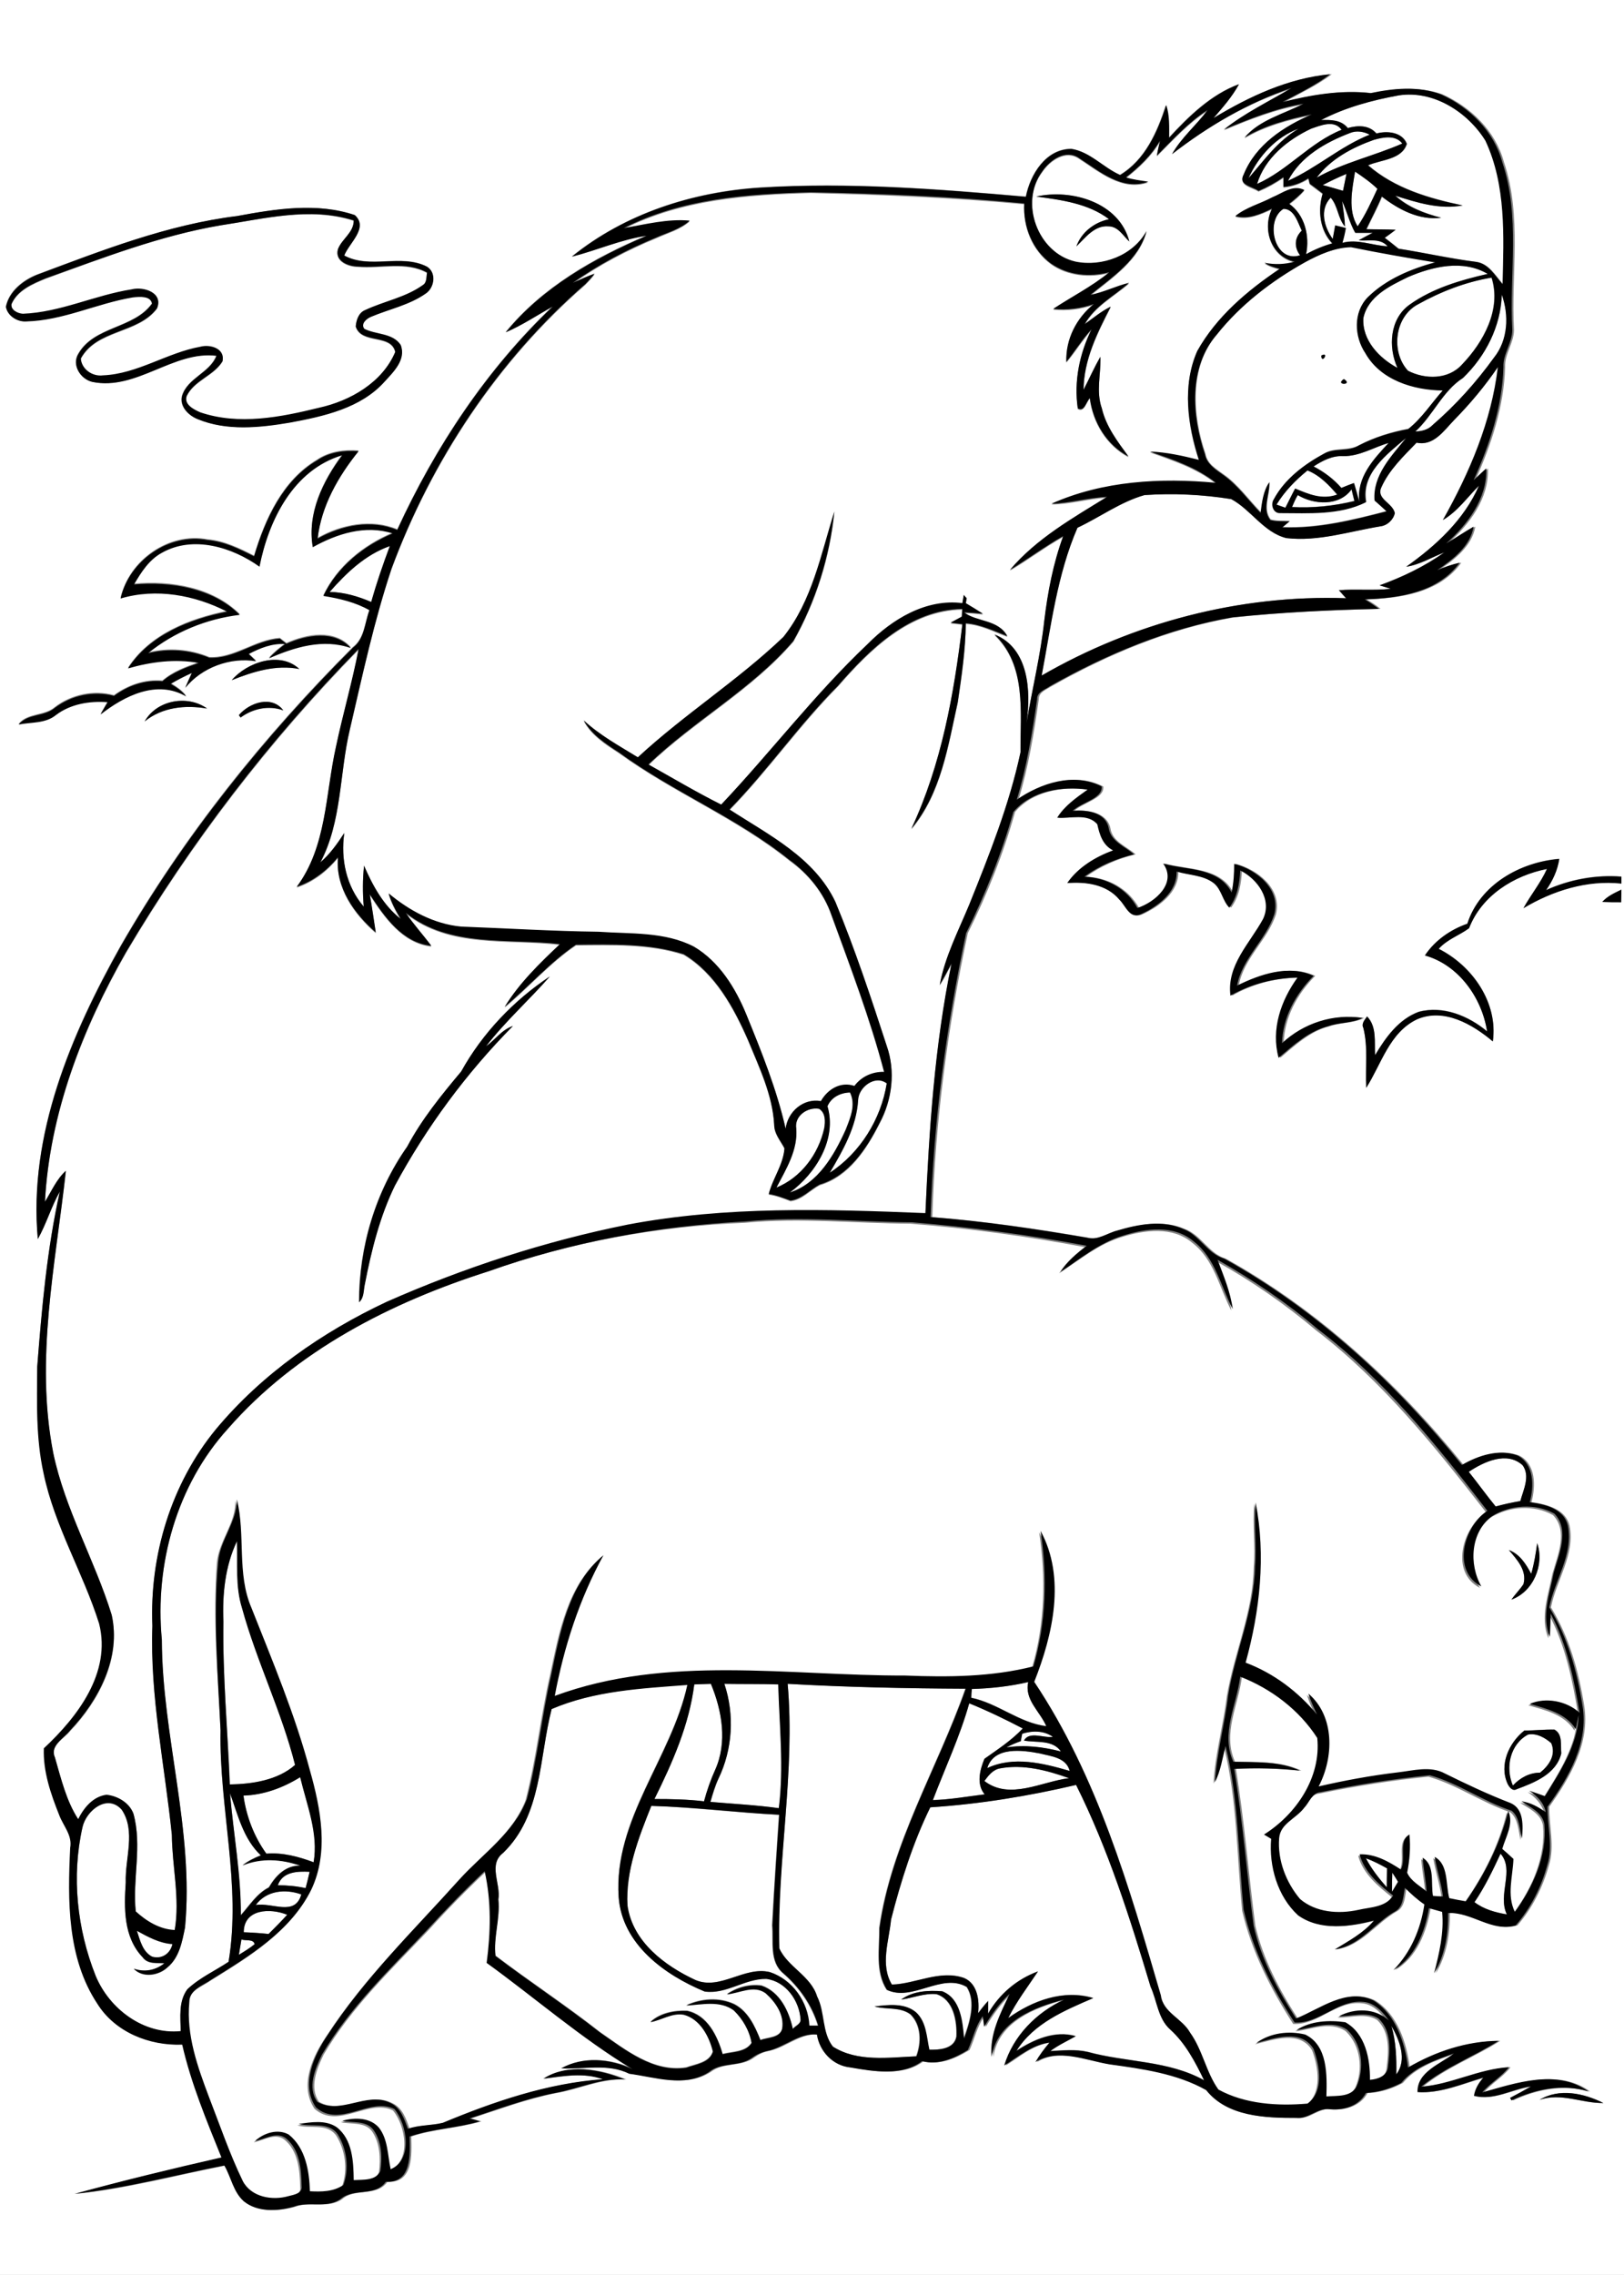 <?xml version="1.0" encoding="utf-8"?>
<!-- Generator: Adobe Illustrator 21.0.2, SVG Export Plug-In . SVG Version: 6.00 Build 0)  -->
<svg version="1.2" baseProfile="tiny" id="Layer_1" xmlns="http://www.w3.org/2000/svg" xmlns:xlink="http://www.w3.org/1999/xlink"
	 x="0px" y="0px" viewBox="0 0 567 794" overflow="scroll" xml:space="preserve">
<rect x="0" y="0" width="567" height="794" fill="#808080" stroke="none"/>
<path fill="#FFFFFF" d="M485.8,707.1c2.8,4.9,5.6,11.8,1.7,16.9C487.6,718.3,487.4,712.6,485.8,707.1 M84.3,676.9
	c1.4,0.6,4.2-0.2,4.6,1.6c-1.7,1.4-3.6,2.6-5.5,3.7C83.7,680.5,84,678.7,84.3,676.9 M47.8,673.9c3.9,2.1,7.9,4.4,12.4,4.7
	c-0.7,3.3-3.7,5.4-7.1,4.4C49.7,681.2,48.8,677.2,47.8,673.9 M85.1,674.4c0.1-8.2,9.3-8.5,15.1-6.1c-2.1,2.3-4.2,4.5-6.5,6.7
	C90.9,674.7,88,674.5,85.1,674.4 M89.3,664.9c3.7-5.1,10.3-5.7,15.9-3.7C103,669,95.1,663.9,89.3,664.9 M486.1,653.6
	c0.7,1.1,1.4,2.1,2,3.2c-0.7,1.2-1.4,2.3-2.1,3.5C486,658,486,655.8,486.1,653.6 M97,658c1.6-4.8,6.8-4.9,11.1-4.7
	c-0.4,1.9-0.9,3.8-1.4,5.7C103.5,658.3,100.3,658,97,658 M476.9,648.6c2.6,0.9,5,2.2,7.3,3.5c0,2.2-0.1,4.4-0.1,6.6
	C481.5,655.6,478.9,652.3,476.9,648.6 M514.8,663.9c3.6-5.3,6.4-11.1,9.1-17c5,5.7-1.2,14.4,2.2,21.2
	C522.1,667.5,518,666.4,514.8,663.9 M227.4,630.3c14.9,0.5,29.7,2.4,44.5,3.1c-0.8,12.9-1.7,25.7-2.4,38.6c0.5,5.6-1,12.6,3.8,16.7
	c5.6,4.9,10,11.1,12.2,18.3c-1,0-2.1,0-3.1,0c-0.4-8.3-5.8-16.1-13.8-18.7c-8.9-2.1-17.1,6.4-25.9,2.8c-10.8-5-22-13.4-23.8-26
	C218.4,652.9,223,641.3,227.4,630.3 M80.3,625.9c2.8,7.6,4.7,15.8,10.7,21.6c-2.3,0.9-4.5,2-6.4,3.5c6.5-2.8,13.6-2.2,20.2,0.1
	c-5.1-0.1-8.6,3.5-11,7.6c-4.3,2.2-6.7,6.3-9.8,9.7C84.1,654.2,81.5,640.1,80.3,625.9 M324.8,630.8c17.1-1.1,34.2-3.9,50.9-7.9
	c11.2,22.5,18.8,46.4,26,70.4c2.3,5,2.5,11.2,6.9,15c5.3,4.8,8.7,11.3,11.8,17.7c-12.5-6.9-27.2-6.2-40.6-9.9
	c-4.3-1-8.7-0.5-13.1-0.3c2.8-2.1,5.9-3.5,8.9-5.2c-7.3-2.1-14.7,1.1-20.7,5.1c6-9.6,16.8-14.1,26.8-18.4c-10.4-3.1-21.2,0.9-29.7,7
	c2.9-5.8,6.8-11,10.4-16.3c-7.3,2.7-13.5,7.9-17.4,14.7c0-1.1,0-3.3,0-4.4c-1.3,1.4-2.4,2.8-3.5,4.3c0.5-4.5-0.2-10.3-4.9-12.3
	c-8.5-2.9-16.8,2.1-25.2,2.3c-4.1-6.9-1-15.3-0.3-22.7C314.6,656.6,318.8,643.2,324.8,630.8 M85,626.7c7.1-0.2,13.9-2.7,19.8-6.5
	c2.4,9.7,6.5,19.5,4.7,29.7c-5.3-1.9-10.8-3.4-16.5-3C88.7,641.1,85.9,634,85,626.7 M349.2,617.2c8.2-1.5,16.4,0.7,24,3.5
	c-9.7,1.1-20.7,7.7-29.6,1C345.1,619.7,346.7,617.6,349.2,617.2 M344.7,617.1c2.3-7.6,12.2-6.3,18.3-5.1c3.9,1,9.2,1.4,10.4,6.1
	C364.2,615.4,353.9,612.8,344.7,617.1 M533.5,605.4c3-0.5,6,1.1,8.1,3c1.7,4.1-0.8,7.9-3.9,10.3c-3.7,0-7,1.8-9.5,4.5
	C525.5,616.9,527.2,608.8,533.5,605.4 M356.9,605.1c3.6-1.1,7.5-1.2,10.7,1.1c-3.2,0.5-8.3-2.1-10.1,1.3c4.3,0.8,10-0.4,12.9,3.8
	c-6.2-1.5-12.6-2.4-19-1.4c1.6-0.9,3.3-1.6,5-2.2C356.6,606.9,356.7,606,356.9,605.1 M338.4,594.5c6.4,2.6,12.6,5.6,18.7,8.7
	c-3.9,4.2-8.7,7.3-13.4,10.6c-1.6,3.8-2.9,8.8,0.1,12.4c-6,0.8-12,1.9-18.1,2C330,617,335.2,606.1,338.4,594.5 M275,587.7
	c20.7,1.1,41.3,1.6,62,1.7c-9.8,27.9-25.9,53.9-30.1,83.5c0.1,7.2-1.5,15.3,2.6,21.6c8.9,4.2,19.2-6.1,27.9-1c3.4,5.1,1,12.5-1,18
	c-0.5-5.9-1.2-13.9-7.6-16.5c-4.8-0.3-10.2-0.1-14.3,2.9c4.1-0.5,8.1-2.3,12.3-1.9c6,1.9,7.3,9.4,7,14.8c-0.8,4.4-6,4.6-9.5,4.6
	c-1-4.5-1-9.8-4.7-13.1c-4-3.2-9.6-2.6-14.4-2c4.1,1.2,9,0.1,12.6,2.8c3.8,3.8,3.8,9.8,2,14.6c-9.7,0.4-20.6,2-29.2-3.4
	c-3.9-5-2.7-12-5.5-17.5c-2.2-7.2-10.3-10.2-13.2-16.8C271.3,649.3,277.7,618.5,275,587.7 M252.9,587.7c6.3,0.2,12.6,0,18.9,0.2
	c0.4,14.4,2,28.8,0.2,43.2c-7.9-1.1-15.9-1.5-23.9-2.2c0.8-2.7,1.6-5.5,2.8-8.1C255.8,610.5,256.5,598.4,252.9,587.7 M242.4,587.9
	c1.9-0.1,3.8-0.1,5.8-0.2c3.9,9.3,5.8,20.4,1.5,30c-1.6,3.6-2.8,7.3-3.9,11c-5.8-0.7-11.5-0.8-17.3-0.8
	C234.7,615.2,240.6,602.2,242.4,587.9 M192.6,596.5c14.9-6.5,31.4-7.3,47.4-8.6c-5.6,25.5-25.9,47-24,74.1
	c1.2,16.4,16.1,27.1,30,32.9c7.6,1.1,14.1-4.5,21.5-4.4c6.8,0.9,11.5,7.6,12,14.1c0.2,1.7-1.8,2.3-2.7,3.4
	c-1.4-6.2-4.5-12.9-10.9-15.1c-4.2-0.6-8.6,0.6-12.1,3c4.4-0.4,9.4-3.4,13.5-0.4c3.4,3,6.6,7.6,5.8,12.4c-0.8,3.3-5,3-7.6,4
	c-1.9-4.8-4.3-10-9.1-12.5c-5.3-2.5-11.6-2-16.8,0.4c5.5-0.3,11.8-1.9,16.6,1.7c3.1,3,5.5,7.1,6.2,11.4c-2.1,3.3-6.7,3-10.1,3.9
	c-1.8-6.3-5.3-13.6-12.4-15.1c-4.5-0.2-9.5,0.8-12.8,3.9c3.9-0.7,7.6-3.3,11.6-2.6c5.7,1.6,8.9,7.6,10.2,12.9
	c-1.2,3.9-6,4.4-9.3,5.6c-11.5,1.8-21.3-6.2-30.1-12.3c-11.8-9.3-24.5-17.6-36.5-26.7c-0.8-6.3,1.6-13.1,1-19.7
	c0.9-5.5-3.7-12.2,1.7-16.3C189.3,633.6,188.2,613.5,192.6,596.5 M339.3,589.5c6.6-0.2,13.2-0.9,19.7-2.5
	c-1.4,6.2,4.1,10.3,6.3,15.4c-9.4-1.1-16.9-8-26.2-9.9C339.1,591.5,339.2,590.5,339.3,589.5 M78,566c-0.4-9.6,0.6-19.4,4.8-28.1
	c0.3,7.8-0.6,15.8,1.8,23.4c5.1,18.6,13.8,36,18.5,54.7c-6,5.4-14.9,6.7-22.8,6.8C79.5,603.8,77.7,584.9,78,566 M512.8,513.7
	c5.3-3.6,13.2-7.3,18.8-2.3c2.8,3.8,0.3,8.5-0.8,12.5c-2.9,0.5-5.8,1.2-8.6,1.9C519,521.9,516,517.7,512.8,513.7 M532.2,604
	c-5.4,4.3-8.9,12-5.8,18.6c0.5,1.1,1.7,2.7,3.1,1.8c6.2-2.3,13.9-5.3,15.6-12.5c-0.3-2.8,0.6-6.7-2.4-8.3
	C539.1,603.6,535.6,604,532.2,604 M536.7,538.6c-0.5,3.6-1,7.2-2.1,10.7c-1.8-3.4-4-6.9-7.8-8.3c2.8,3.3,6.4,7.1,5.1,11.9
	c-1.3,1.9-2.9,3.5-4.2,5.4C535.2,555.5,539.3,546.2,536.7,538.6 M170.6,443.7c28.7-10.2,59-15.7,89.3-16.9c19.3-1.9,38.7,0.2,58,0.3
	c20.5,1.6,40.8,4.4,61,8.2c-3.4,2.6-6.8,5.4-9.1,9.1c7-4.6,13.6-10.1,21.7-12.6c8-2.5,17.9-3.9,24.8,2c7.6,5.8,9.4,15.6,13.6,23.6
	c-0.8-6-3.2-11.6-5.3-17.2c12.4,6.9,24.1,15,35,24.2c23.1,17.7,41.5,40.6,59.2,63.4c-8.3,5.5-12.6,21-2.1,26.4
	c-4.5-7.7-3.9-18.9,3.7-24.5c6.4-4,15.2-4.6,21.8-0.9c5.4,5.6,1.6,14.1-0.2,20.5c-1.4,7.3-4.4,15.2-1.4,22.5
	c0.2-2.7,0.1-5.4,0.3-8.1c5.7,10.7,8.1,22.8,10.1,34.6c-4.6-4.1-11.8-5.5-17.4-3.1c5.9,1.7,12.5,3.1,16.1,8.8c0.3-1.7,0.6-3.3,1-4.9
	c-0.4,10.5-6.4,19.6-11.8,28.3c-1.8-0.7-3.6-1.3-5.5-1.9c2.7,1.8,5,4.2,5.8,7.5c-2.6-1.8-5.3-3.4-8.5-3.8c3.1,2,7.3,3.8,8,7.9
	c1,11.1-3.8,21.9-10.3,30.7c-2.8-5.9-0.7-12.4-0.5-18.5c-1.3-1.2-2.6-2.4-3.9-3.5c1.2-4.2,4.1-8.9,2.1-13.2
	c-2.8,11.4-8.1,22-14.8,31.5c-1.9-0.3-3.9-0.6-5.8-1.1c-1.2-4.8-0.2-11.8-5.1-14.4c0.8,4.6,2.3,9.1,2.9,13.8
	c-0.9-0.1-2.6-0.2-3.5-0.2c-0.7-4.4,0.8-10.7-3.6-13.3c0.3,4,1.1,7.8,1.4,11.8c-2.4-2-5.6-3.7-6.8-6.6c0.9-4.4,1.2-8.8,0.8-13.3
	c-4,2.1-0.9,8.4-3,12.2c-4.3-2.8-9.1-5.5-14.4-5.3c1.6,6.2,6.9,10.6,11.7,14.4c-2.6,4.1-7.9,4-12.2,5c-6.8,1.6-14.8,1-20.3-3.8
	c-5-5.8-7.9-13.6-7.3-21.2c0.4-5.2,6-7,8.8-10.7c1.8-1.9,2.7-5.2,5.7-5.4c12.6-2.6,25.3-4.6,38.1-5.9c10,2.8,18.7,9.1,28.6,12.4
	c2.8,2.3,2.8,6.4,3.6,9.7c0.3-4.3,0.8-10.4-4-12.4c-7.8-3-15.4-6.6-22.9-10.3c-5.1-2.9-11.1-1-16.5-0.4c-9.3,1.1-18.5,2.8-27.6,4.9
	c5.2-10.1,5.6-24.5-3.6-32.4c0.8,2.5,1.9,4.9,3,7.3c-6.6-8-15.1-14.4-24.9-18.1c5-18.1,7.1-37.3,3.5-55.9
	c-0.7,7.4,0.5,14.8-0.2,22.2c-0.2,15.5-6.9,30-9.4,45.1c-1.2,10.1-4.1,20-4.6,30.3c2-3.9,2.6-8.3,3.7-12.6
	c4.6,18.7,4.4,38.1,6.3,57.1c3.3,14.1,10,27.3,17.8,39.4c8.7,0.5,15.1-8.2,24-7.2c3.9,0.3,6.8,3.4,8.9,6.5
	c-4.8-4.5-11.9-4.4-17.4-1.5c4.5,0.1,9.6-1.8,13.8,0.8c4.6,4.3,4,11.2,3.3,16.9c-0.3,3.2-3.5,4.3-6.3,4.5c0.1-7.3-1.6-16.2-8.6-20.1
	c-5.7-0.8-12-0.5-17,2.7c5.7-0.7,12.2-3.7,17.6-0.1c5.3,5,6.2,13.5,3.3,19.9c-2.1,3.7-7,3.1-10.5,3.4c0.2-7.5,0.5-17.8-7.4-21.6
	c-5.6-1.4-12.2-0.6-17,2.9c6.4-1.6,15.6-5,19.9,2.1c2.2,5.8,3.6,15-2.1,19.1c-10.4,0.9-21.8,0.2-31.1-4.9c-4.3-6-5.5-13.9-9.9-19.9
	c-2.7-5-9.4-6.9-10.2-13c-11.1-37.8-22.1-76.4-44.2-109.4c6.5-16.4,11.1-36.4,2.2-52.7c2.4,15.7,2,32-2.5,47.3
	c-14.6,3.7-29.9,3.8-44.8,3.2c-40.7,0.1-83-7.5-122.3,7.1c3.1-17.1,8.6-33.8,17-49.1c-12.2,10.1-15.1,26.8-18.2,41.5
	c-3.3,14.4-4.8,29.2-8.5,43.5c-4.5,11.8-15.5,19.2-23.6,28.2c-15.8,17.6-33,34.2-45.9,54.1c-4.9,7.1-9.6,17.3-4.2,25.4
	c8.3,7.4,18.8-3.7,27.4,0.6c4.5,5.4,6.5,17.8-1.3,21c-1-4.9-0.9-10.4-4.1-14.5c-3.1-3.6-8.5-3.6-12.8-2.4c3.6,0.8,8.4-0.2,10.9,3.2
	c2.8,4.1,3,9.5,2.4,14.3c-1.5,3.5-6.1,3-9.3,3.2c-0.1-6.5-0.4-14.2-6-18.5c-3.9-2.6-8.9-1.7-13.2-1.1c4.5,1.3,10.4-0.9,13.6,3.6
	c3.2,5.1,4.1,12,2,17.7c-3.5,2.3-7.6,2.4-11.7,2.2c-0.2-7.1-1.5-15.2-7.4-19.8c-3.9-2.1-8.6-0.5-11.7,2.2c3.5-0.6,7.3-3.4,10.6-1
	c4.9,3.9,5.5,10.8,5.6,16.7c0.4,2.7-2.7,3.1-4.6,3.6c-5.7,1.6-13,0.4-15.9-5.2c-4.6-9.5-8-19.5-11.8-29.3c-4-10.6-8-21.7-6.9-33.2
	c-0.1-4.4,4.9-5.8,7.9-8c13.2-8.2,27.6-16.8,34.7-31.3c6.2-13.1,3.3-28.3-0.5-41.6c-5.2-19.5-12.9-38-20.4-56.7
	c-5.2-12-2-25.5-5.1-37.9c0.1,7.9-5.8,14-6.5,21.7C74.3,564.7,76,584.4,77,604c-0.6,27,7.3,53.8,2.8,80.8
	c-4.8,3.2-10.2,5.6-14.4,9.6c-3.1,4.2-2.4,9.7-2.3,14.6c-12.9,1.3-24.9-7.8-29.7-19.3c-6.5-16.4-8.4-34.7-4.6-51.9
	c1.3-5.8,8.6-11.8,13.7-6.1c5,7.5,1.2,17,1.4,25.4c-0.6,9-0.8,19.1,5.9,26.1c1.8,2.5,4.9,1.9,7.6,2.1c-3.1,2.5-6.9,3.2-10.7,1.9
	c3.1,3.3,8.8,2.4,11.8-0.5c4.1-3.4,5.1-9,6.1-13.9c3.2-33.8-8-66.8-8.1-100.5c-2.5-26.3,5.2-53.9,23.1-73.6
	C103.5,471.3,136.6,454.5,170.6,443.7 M278,393.9c-0.8-4.4,3.9-7.6,7.9-6.9c2.3,1.4,2.2,4.5,1.8,6.8c-2,9-8,17.2-16.7,20.7
	C274.5,408.1,278.6,401.5,278,393.9 M288.9,386.1c1.3-3.1,4.5-4.8,7.8-4.8c2.2,4.3,0.1,8.9-1.5,13c-4,8.9-9.7,18.9-19.5,21.9
	C284.8,409.6,292.3,397.6,288.9,386.1 M299.6,384c0.1-4.5,5.9-9,10-5.8c-2,12.5-9.3,24.2-19.9,31.2
	C294.3,401.5,299.1,393.3,299.6,384 M115.1,206.6c5.8-6.7,12.5-13.1,21-16c-2.4,6.4-4.7,12.9-6.5,19.5
	C125,208.2,120.2,206.7,115.1,206.6 M453.1,172.8c5.7,3.4,14.5,4,18.7-2.1c0.3,1.4,0.7,2.7,1,4.1c-7.1,1.8-14.4,2.5-21.8,2.1
	C451.7,175.6,452.3,174.1,453.1,172.8 M456.5,164.2c4.2,1.7,7.4,5,10.3,8.5c-5.3,1.9-9.9-0.1-14.7-2.1c-1.1,2.2-2.2,4.4-3.4,6.7
	c-1-0.4-2-0.7-3.1-1.1C448.5,171.5,452.3,167.6,456.5,164.2 M468.9,159.2c5.7,0.1,10.6-3,16-4.6c-5.3,5.7-11.3,12.1-10.2,20.6
	c-0.6-2.2-1.2-4.4-1.9-6.6c-1.5,0.5-3,1.1-4.4,1.7c-2.7-3.1-6.1-5.6-9.7-7.5C461.8,160.8,465.1,159,468.9,159.2 M507.7,146.6
	c5.6-5.7,10.8-11.9,15.2-18.5c-2.2,19-9.9,36.9-19.2,53.4c5.1-3,8.4-7.9,12.6-12c-5.1,11.9-15,21-25.4,28.3c4.8-0.7,8.9-3.3,13.3-5
	c-6.9,4.9-14.6,8.6-22.6,11.5c1,0.3,2.9,0.9,3.9,1.2c-6,0.7-12.1,0-18.1,0.5c0.8,0.9,1.6,1.9,2.5,2.8c-37-1.3-74.3,8.5-106.3,27
	c3.3-17.4,5.4-35.2,12.5-51.6c7.8-3.7,15-9.1,23.4-11.4c10.1-0.7,20.3-0.2,30.3,1.4c6.9,3.7,11.3,11.6,19.2,13.6
	c11.2,1.3,22-2.4,32.9-4.1c2.4-0.3,4.5-2.3,5-4.6c-0.7-3.6-6.6-4.9-4.7-9c2.7-6.1,7.7-10.9,12.3-15.6
	C500.5,155.8,504.1,150.4,507.7,146.6 M510.8,131.9c7.8-7.6,13.2-18,13.6-29c2.6,7.2,2.2,15.9-2.7,22c-6.3,8.6-13.4,16.5-21.4,23.5
	c-1.6,1.7-3.9,2.2-6.1,2.3C500.4,144.9,503.7,136.5,510.8,131.9 M495.1,106.2c8-4.4,16.6-7.8,25.6-9.3c3.5,11-2.8,22.5-10.3,30.3
	c-4.8,5.3-12.9,5.2-18.9,2.2C485.5,122.8,486.9,110.5,495.1,106.2 M491.6,96.7c8.6-3.7,19.2-6.2,27.8-1.1c-9.5,2.1-19.2,5-27.2,10.7
	c-7,5-7.6,14.8-4.3,22.1c-6.3-3.4-12.4-9.7-11.9-17.4C477.7,103.4,485.3,99.7,491.6,96.7 M469.2,132.3
	C465.8,134.5,472.7,134.5,469.2,132.3 M461.3,124.1C461.4,127.4,464.3,122.5,461.3,124.1 M455.5,91.6c5.1-2.8,10.6-5.2,16.4-5.5
	c9.7,2,19.6,3.7,29.4,5.3c-8.5,2.4-17.2,5.9-23.6,12.2c-5.1,5.2-4.8,13.7-0.8,19.5c5.3,9.4,16.8,12.9,27,13
	c-4,4.5-7.3,9.8-12.1,13.5c-6,1.1-11.8,2.9-17.2,5.7c-3.8,2.2-8.5,0.7-12.2,2.9c-7,3.8-13.6,8.9-17.5,15.9c-1.2,1.8-0.2,5,2.2,4.8
	c10,0,20.8,0.8,30-3.8c-1.9-9.9,7.3-16.8,14-22.4c-5.2,6.3-11.7,13-11,21.8c1.5,1.2,2.9,2.5,4.2,3.8c-11.9,3.1-24,6.1-36.4,5.6
	c0.8-0.7,1.6-1.4,2.5-2.1c-2.2-0.2-4.5,0.1-6.7-0.5c-3-3.8-0.2-8.8-0.4-13.1c-2.2,3.1-2.5,7-3,10.6c-4.3-4.4-7.9-9.6-13-13.2
	c-2.6-1.9-5.8-3.7-6.4-7.2c-4.6-13.5-5.8-30.4,4.1-41.8C433.1,106.3,443.9,98.1,455.5,91.6 M76.7,78.7c15.4-2.3,31.4-6.6,46.8-1.6
	c0,4.3-4.1,6.4-5.5,10c-1.3,4.2,3.6,6.1,7,6.1c8,0.7,16.7-2,24.1,2.1c-0.3,1.5,0,3.5-1.5,4.4c-6,4.3-13.5,5.6-20.1,8.7
	c-2.3,0.9-3.1,3.4-3.3,5.7c2,6.3,12.3,2.4,13.8,8.9c-4.5,10.6-15.7,17.1-26.6,19.5c-13.5,3.3-28,6.2-41.5,1.6
	c-2.3-1-5.8-2.8-4.7-5.8c2.7-5.5,9.4-7,12.5-12.1c0.9-4.4-4.4-5.9-7.7-5c-11.7,2.1-22,9.5-34,10c-3.7,0.5-7.5-2.1-7.8-5.9
	c5.6-10.3,19.9-8.6,26.6-17.5c2.4-5.5-4.7-7.7-8.9-6.6c-12.8,2.1-24.8,8-37.9,8.5c-1.8-0.1-4.3-1.3-4-3.4c2.1-4.9,7.4-7.1,12-9
	C36,90,55.8,82.3,76.7,78.7 M453.9,89.1c-9,2.9-12.5-12-5.8-16.2c3.8,0,5,4.8,6.4,7.6C451.9,82.9,451.8,86.3,453.9,89.1 M465.3,83.4
	c-3-4.2-4.7-10.3-0.8-14.5c2.6,2.9,2.5,7.3,5,10.1c-0.1-3-0.6-5.9-1-8.9c1.7,3.6,2.6,7.6,4.6,11.1c2,0,4,0,6.1,0
	c-1.6,0.9-3.3,1.7-4.9,2.6c3.4,0.3,7.5-0.9,10.1,2.1c-5.3-0.2-10.5-2.6-15.8-1.2c0.5-1.7,0.9-3.5,1.2-5.2c-1.2-0.3-2.5-0.6-3.7-0.9
	C465.8,80.3,465.6,81.9,465.3,83.4 M461.8,64.6c2.7-1.4,5.4-2.7,8.3-3.9c-0.4,2-0.8,3.9-1.2,5.9C466.5,65.9,464.1,65.2,461.8,64.6
	 M473.1,59.9c2.7,1.8,5.4,3.7,7.8,6c-2.1,4.4-4.1,9-6.9,13.1C470.4,73.3,472.1,66,473.1,59.9 M479.7,48.8c3.3-0.9,7.5-1.8,9.9,1.3
	c-9.8,4.3-20.5,6.6-29.9,11.9C464.6,55.5,472.1,51.5,479.7,48.8 M471.4,46.4c2.3-0.9,4.7-0.5,6.8,0.6c-10.2,4-18.5,11.6-28.5,16.1
	C454,54.6,462.8,49.7,471.4,46.4 M435.9,62.2c3.5-7.6,9.6-14.4,17.5-17.3C446.1,49.1,441.3,56,435.9,62.2 M457.8,44.9
	c3.3-1.1,8-3.2,10.6,0.4c-11,4.4-18.7,14.1-29.5,18.9C441.6,55.2,449.5,48.8,457.8,44.9 M488.3,33.3c12.2-1.9,24.1,5.9,30.5,15.8
	c7.3,15.6,6.5,33.3,6,50.1c-2.7-3.1-4.9-7.2-9.3-7.8c-9.1-1.2-18.1-3.2-27.1-4.6c-1.6-1.3-3.2-2.6-4.8-3.8c1.3-0.9,2.5-1.9,3.8-2.8
	c-3.4-0.1-6.8-0.1-10.2-0.2c1.8-3.8,3.8-7.5,5.4-11.4c5.8,4.6,13,8.4,20.7,7.4c-5.8-1.5-11.4-3.6-16-7.7c7.6,2.5,15.5,4.9,23.5,3.4
	c-11.7-2.5-23.8-6-33-14c4.5-2,11.8-2,13.5-7.5c-1.6-4.1-6.9-4.6-10.6-3.6c-2.6-3-6.5-2.9-10-1.9c-2.3-2.9-5.9-2.9-9.3-2.8
	C469.7,37.5,479,35,488.3,33.3 M161,374c-6.9,8.3-13.8,16.6-18.9,26.2c-11.1,15.8-16.8,35-16.8,54.3c1.8-1.6,1.5-4.1,2-6.3
	c2.3-11.8,5.3-23.5,10.5-34.4c11-20.4,24.9-39.3,41.2-55.7c-3.9,1.3-6.2,4.9-9.4,7.1c6.8-8.7,15.1-16.1,22.3-24.4
	C179.3,349.2,168.4,360.6,161,374 M361.8,68.6c8.8,1.2,18.1,2.3,25.4,7.9c-5.1,1.1-9.6,4.5-11.4,9.5c3.2-3,6.4-7.5,11.2-7
	c3.4,0,5.1,3.3,7.3,5.3C390.9,70.7,374.2,65.9,361.8,68.6 M409.2,53.8c12.6-9.7,26.4-17.9,41.7-22.8c-8,4.6-16.4,8.7-23.6,14.5
	c9-3.8,18.1-7.4,27.8-9c-7,3.6-15.3,5.7-20.6,11.8c7.2-4.3,15.3-6.4,23.5-8.1c-9.8,4.2-19.7,10.6-23.8,21c-2,3.7,3,4.2,5.2,5.7
	c3.1-1.3,6-2.9,8.7-4.8c0,0.8,0,2.5,0,3.4c3.1-0.3,6.1-1.3,8.7-3c0.1,0.5,0.3,1.5,0.5,1.9c1.5,1.1,3,2.3,4.5,3.4
	c-1.8,5.9-1,12.8,3.4,17.4c-3.2,1-6.3,2.2-9.2,3.8c1.4-6.4-0.4-13.6-5.9-17.6c1.9-1.4,3.7-3,5.3-4.8c-4-2-7.5,1.1-11.1,2.5
	c-4.3,2.3-9.2,3.5-13,6.6c4.5,1.2,8.8-0.8,12.8-2.6c-3.5,7.1-0.3,16.7,7.9,18.5c-3.5,1.1-7,1.1-10.5,0.4c1.6,1.1,3.4,1.6,5.3,2.1
	c-11.3,7.6-22.1,16.8-28.8,28.7c-5.3,12-3.4,25.9,0.6,38c-5.6-1.4-11.3-2.7-17.1-2.9c8,2.9,16.2,5.5,23,10.9
	c-19.3-1.8-39.5-0.8-57.4,7.3c6.6-0.1,12.9-2,19.4-2.4c-12,7.4-24.7,14.6-33.9,25.5c6.3-3.7,12.2-8.2,18.6-11.8
	c-3.5,9.5-5.4,19.5-6.6,29.5c-1.3,12-4.3,23.8-6.2,35.7c1.6-11,0.9-26.1-11.2-30.9c11.3,10.8,9,27.1,9.1,41.1
	c-4,18.4-10.9,35.8-17.9,53.2c-3.9,9.1-8.5,18.1-10.3,28c1.5-2.4,2.8-4.9,4.1-7.4c-5.9,28.7-7.8,58-9.1,87.1
	c-34.7-1.4-69.7-2.5-103.9,4c-28.9,5.9-57.1,15-84.1,26.9c-22.6,10.5-43.7,25.2-59.7,44.5c-15.7,19-23.2,44-22.2,68.6
	c-0.8,24.5,4.4,48.6,6.8,72.9c0.1,11.1,2.9,22.2,1,33.3c-5.2-0.2-9.9-3.1-13.6-6.5c-1.2-11.3,2.3-22.9-0.8-34.1
	c-1.4-3.8-5.4-6.2-9.4-6.6c-4.7,0.6-7.9,4.5-9.9,8.5c-4.1-6.5-5.9-14.2-8.1-21.5c-2-4.3,3-6.7,5.3-9.5c10-10.5,17.9-25.5,14.5-40.3
	c-5.9-19.2-16.2-36.8-20.4-56.5c-6.5-32.7,0.8-65.9,4.4-98.5c-3.3,2.9-5,7.1-7.3,10.8c1.6-30.9,13.1-60.5,28.3-87.1
	c22.7-38.4,50-73.9,81.2-105.8c-2.2,11.5-5.5,22.7-7.9,34.1c-3.7,16.4-3.2,34.8-13.7,48.9c5.8-1.9,10.6-5.7,14.4-10.3
	c-0.9,10.5,5.7,19.7,13.2,26.2c-0.7-4.4-1.3-8.9-2.1-13.3c5.1,7.8,11.4,16.9,21.5,18c-2.8-3.9-6.2-7.4-8.9-11.5
	c15.2,12.2,35.8,8.8,53.8,10.9c-7,6.7-14.2,13.5-19.3,21.9c8.4-7,15.8-15.6,24.9-21.7c12.5-0.1,25.6-0.6,37.6,3.3
	c11,6.6,17.5,18.6,22.5,30c3.9,9.5,8.5,19,9.1,29.4c0,3.2,2.2,5.6,3.6,8.3c-0.5,5.8-4.1,10.5-5.5,16c2.7,0.4,5.1,1.3,7.6,2.3
	c4.1-0.5,6.8-3.8,10.2-5.6c10.2-3,16.4-12.6,20.9-21.5c4.4-8.2,5.6-18.1,2.5-26.9c-5.5-16.9-11.1-33.8-17.9-50.2
	c-7.3-15.5-23.4-23.4-37-32.3c13.4-13.7,24.4-29.6,37.9-43.2c11.2-12.9,25.1-26.5,43.4-26.8c-0.1,0.7-0.1,2-0.2,2.7
	c-1.3,0.7-2.6,1.4-3.9,2.1c1,0.1,3,0.3,4.1,0.5c-3,24.4-7.3,49-17.8,71.4c10.4-12.4,12.8-28.9,16.2-44.2c1.4-9.1,2.7-18.3,2.8-27.5
	c5.1,0.3,9.7,2.7,14.5,4.5c-3.2-5.9-10.8-4.8-15.1-8.3c2.2,0,4.4,0.3,6.6,0.5c-1.9-1.3-3.9-2.5-6-3.7c0.1-0.4,0.2-1.3,0.3-1.8
	c-0.2-0.3-0.7-0.9-1-1.1c-0.1,0.7-0.4,2.2-0.5,2.9c-12.6-1.7-24.5,5.6-33.1,14.3c-18.4,17.4-33.8,37.7-51.1,56
	c-8.6-4.3-17-9.3-25.4-14c16-15.4,36.1-26.2,50.6-43.1c7.8-13.8,12.8-29.5,14.3-45.2c-4.6,15-7.7,31.3-17.8,43.8
	c-16,15.2-34.7,27-50.8,42c-6.5-4-13.3-7.7-18.9-12.9c2.7,5,7.6,8.2,12.3,11.2c19,13.8,41.1,22.7,59.5,37.5
	c6.7,4.8,12,11.3,14.7,19.2c6.6,18.1,13.5,36.2,18.4,54.8c-4.1-0.1-7.9,1.6-10.4,4.9c-4.9-1.6-9.4,1.1-11.7,5.3
	c-6.1-1.1-11.6,3.7-12.3,9.6c-3.1-13.7-8.4-26.8-13.7-39.8c-3.9-9.3-9.5-18.4-18.3-23.7c-10.3-5.4-22.1-4.5-33.3-5.2
	c-16.1-0.1-32-1.2-48-1.8c-9.5-0.9-18.1-5.6-25.3-11.6c0.9,3.2,2.5,6.1,4.2,8.9c-6-4.8-9.7-11.7-12.8-18.6
	c-0.5,4.7-0.5,9.5-0.1,14.3c-6.1-7.1-8.1-16.6-6.8-25.7c-2.4,3.8-5,7.4-8.4,10.3c7.6-14.3,6.6-30.9,10.3-46.3
	c4.4-18.9,8.4-37.9,14.6-56.3c14-37.8,37.1-72.7,67.6-99.2c1.2-1.2,2.3-2.4,3.3-3.7c-2.6,0.9-5.1,2-7.6,3.2
	c9-6.4,18.9-11.6,29.1-15.8c4-1.8,8.4-3,11.7-5.9c-7.8-0.7-15.4,1.3-23,2.6c20.1-10.2,43.1-11.9,65.3-12.5
	c24.9,0.6,49.7,1.6,74.5,3.9c-0.5,8,2.8,16.2,9.4,21c5.8,4.1,13.5,4.8,20.3,3c-6,5-13.1,8.5-19.6,12.8c4.8,0.5,9.6-0.1,14.2-1.7
	c-6.1,4.9-9.8,12.3-9.6,20.2c3.1-3.7,5.6-7.8,8.8-11.4c-4.2,8.5-6.2,18.1-4.8,27.6c2.3,1.3,2.9-2.4,4.2-3.6
	c1,8.4,5.9,16.4,13.5,20.4c-3.8-5.2-7.9-10.4-9.3-16.8c-2.1-5.9-0.3-12-0.5-18c-2.2,3.7-3.9,7.7-5.9,11.5c0.1-10.5,4.8-19.9,9.5-29
	c-3.3,1.6-6.1,4-9.1,6.1c3.5-6.4,10.2-9.8,15.5-14.4c-4.6,1.2-8.8,3.4-13.5,4.2c7.6-6.2,17-12.3,19.6-22.3
	c-4.6,8.6-15.5,12.6-24.8,10.7c-13.2-3-19.7-20.7-11.6-31.5c2.7-4,8.2-7.9,12.9-4.6c7.1,4.6,15,11.4,24.1,8.2
	c-2.6-0.4-5.3-0.8-7.8-1.5c4.6-3.6,9-7.7,11.9-12.8c-0.4,1.7-0.8,3.5-1.1,5.2c5.6-5.6,11-11.6,17.7-15.9
	C417.6,43.7,412.4,48,409.2,53.8 M537.5,732.9c7.6-2.6,14.8,1.3,22.3,1.1C553,730.6,544.4,728.7,537.5,732.9 M559.4,314.8
	c2.2,0.1,4.4,0.1,6.6,0.1c0-1.5,0.1-3,0.1-4.4C563.7,311.6,561.2,312.7,559.4,314.8 M512.3,322.4c-5.9,2-11.3,5.8-14.8,11
	c11.8,3.3,19.9,14.8,21.7,26.5c-6.5-5.4-15.4-9.1-23.9-6.8c-7,2.6-11.5,8.9-15.2,15.1c-0.3-4.5,0.7-9.9-2.8-13.5
	c-0.8,1.1-2.1,2.5-1.3,4c1.8,6.9,0.7,14,1,20.9c5.3-8.3,8.1-19.3,17.7-23.9c9.4-4.1,19.4,1.7,26.5,7.7c1.9-13.5-7.1-26.4-18.9-32.3
	c2.9-3.3,7.2-4.7,10.6-7.2c4.4-11.4,15.6-18.4,27.2-20.7c-2.2,4.9-5.7,9.1-8.2,13.7c10.2-6.2,22.2-9.9,34.2-8.6c0-0.6,0-1.8,0-2.4
	c-9-0.7-18.1,1-26.3,4.7c2.3-3.3,4-6.9,4.6-10.9C530.7,300.9,516.6,308.8,512.3,322.4 M83.4,249.6c0.1,0.2,0.4,0.7,0.6,0.9
	c4.3-3.2,9.8-4.4,14.9-2.5C94.9,242.6,87.1,245.2,83.4,249.6 M50.5,251.8c6.1-5.1,14.2-5.8,21.8-4.5
	C65.5,242.4,54.8,244.3,50.5,251.8 M80.9,237.4c7.5-3,15.5-5.5,23.6-3.9C97.9,227.2,86.3,231.1,80.9,237.4 M82.8,75.4
	c-24.3,3-47.2,12-69.9,20.4c-4.9,1.9-9.8,5.8-10.9,11.2c0.5,3.1,3.9,5.3,7,5.1c12.9-0.4,24.8-6.3,37.3-8.4c2.2-0.1,6.2-0.6,6.7,2.2
	c-6.3,8.8-20.1,7.8-25.7,17.5c-2.4,3.9,0.7,8.8,4.8,9.8c15.4,3.2,28.4-11,43.4-9.1c-2.3,6-10,7.7-12,14c-1,3.7,2.2,6.8,5.4,8.1
	c10.3,4.3,21.7,3,32.3,1.2c11.8-2.2,24.6-5,33-14.3c3.1-3.4,7.6-7.7,5.6-12.8c-2.8-4.2-8.6-3.5-12.7-5.6c-1.3-1.9,0.6-3.6,2.3-4.2
	c6.4-2.7,13.4-4.1,19.1-8.1c3.1-2,3.9-7.3,0.5-9.4c-9-4.6-19.9,1-28.9-3.9c1.7-4.3,8.6-9.6,3.7-14.1C110.6,70.6,96.2,73,82.8,75.4
	 M423.7,41.2c3.2-3.7,6.5-7.4,8.7-11.8c-9.7,3.6-17.5,11.2-24.4,18.7c0-3.8,0.3-7.7-1-11.4C404,46,399.8,55.7,391,61
	c-5.9-2.6-10.5-8.1-17-9.1c-8.9,0-14.3,8.9-15.9,16.7c-30.8-2.7-61.7-5.1-92.6-3.2c-23.7,1.5-47.3,9.1-65.9,24.1
	c8.7-2.2,17.1-6,26.1-7.3c-18.3,7.7-36.5,18.1-49.2,33.7c5.7-2.5,10.9-5.9,16.4-9c-23.1,22-40.9,49-54.2,77.8
	c-9-3.8-19.5-1.7-27.8,3c1.3-11.4,7.1-21.7,14.3-30.5c-5-0.4-10.3,0.3-14.5,3.2c-12,7.1-18.2,20.6-22,33.5
	c-5.1-2.6-10.4-5.2-16.2-5.7c-13.5-2.6-27.4,7.2-30.4,20.4c12.3-3.8,25.9-1.2,37.2,4.6c-13,2.6-27.1,8.1-34.6,19.8
	c8-2.3,16.4-3.4,24.7-1.9c-4.5,1.6-9,3.2-12.7,6.4c-6.1-0.5-12,1.5-16.9,5.1c-7.1-1.9-14.9-0.3-20.7,4.2c-3.6,3.1-9.4,1.9-12.6,5.8
	c4.4-0.8,9.4-0.3,13-3.3c5.1-4,11.8-5,18.1-4.5c-0.8,1.4-1.6,2.8-2.5,4.3c8.3-6.5,19.7-12.3,29.9-6.3c-1.4-1.9-3.4-3.2-5.4-4.4
	c2.4-1.3,4.9-2.6,7.4-3.8c-0.7,1.7-1.5,3.4-2.3,5.2c5.8-7.1,15.7-10.8,24.7-9.3c-0.9-0.8-1.8-1.7-2.6-2.5c3.9-2.1,8.2-3.8,12.8-3.5
	c-2,1.5-4,3.1-5.7,5c9-3.9,19-6.9,28.6-3.6c-5.7-6.5-15.5-4.7-22.5-1.5c-0.8-0.6-1.5-1.2-2.3-1.8c-8.7,0.6-15.8,7.1-24.6,6.7
	c-6.8-2.8-14.3-3.4-21.4-1.6c9.1-7.4,20.4-12,32-13.4c-9.4-9.4-24.1-11.8-36.9-10.6c2.5-4.3,5.3-8.7,9.8-11.1
	c10.8-6.1,24.4-1.9,34,4.9c3.2-16.3,11.8-33.9,28.9-38.9c-6.8,9.2-12.3,20.4-10.3,32.1c8.4-4.7,18.4-7.9,27.9-4.8
	c-10.2,4.3-19.4,11.7-24.2,21.8c5.5,1,11.1,2.2,16.1,5c-1.7,4.5-1.7,10-5.8,13.1c-31.2,31.2-59,65.8-81,104.1
	c-17.4,31-32.3,66-29,102.3c2.9-5.4,4.7-11.3,7.7-16.6C16.4,436,14.6,456.5,13,477c-0.1,12.5-0.5,25.1,2.8,37.2
	c3.9,18.4,13.9,34.7,19.4,52.5c4.3,17.2-7.6,32.5-19.3,43.5c-0.3,8.1,2.4,16,5.4,23.4c1.4,3.7,4.7,7,3.8,11.3
	c-0.9,18.4-1.1,38.5,9.5,54.5c6.2,9.9,18.2,14.7,29.6,14.2c3.2,13.6,8.5,26.5,13.7,39.4c-17.2,3.9-34.4,8-51.3,12.7
	c17.7-1.8,34.9-6.5,52.3-9.9c2.4,4.1,3.1,9.2,6.8,12.5c4.9,3.9,11.8,3.5,17.4,1.9c5.3-2,11.4,0.7,16.3-2.6c4.6-4.1,12-0.7,15.9-6.1
	c9.2,0.5,8.4-9.7,8.3-15.8c7.9-2.7,16.5-2.9,24.5-5.3c-1.2-0.3-2.4-0.7-3.6-1c9.9-3.2,19.6-6.9,29.9-8.9c8.1-1.4,15.9-5.2,24.3-4.7
	c-8.7-3.7-20.1-5.7-28.4-0.3c6.9-0.9,13.9-2.2,20.7,0.2c-19.4,1.4-38,7.7-55.8,15.2c-4,1-8.2,0.7-12.2,2.1c-1.2-3.5-2.5-7.4-6.1-9
	c-8.2-4.2-17.3,4.3-25.5-0.4c-3.5-4.9-0.8-11.6,1.6-16.5c9.6-16.4,23.6-29.7,36.6-43.4c6.4-7.1,13.2-14,20.2-20.6
	c2.4,10.5,2.1,21.3,0.7,32c17,12.3,32.9,26.2,50.9,37.1c-7.8-3.7-17.2-4.6-24.9-0.3c7.9,0.4,16.3-1.8,23.8,1.9
	c9.1,1.1,19.2,4.9,27.8-0.6c4.4-3.5,10.6-1.7,15.1-5c1.7-1.2,3.5-2.1,5.5-2.4c5.9-1.3,10.9-6.3,17.1-5.7c0.9,6,5.6,10.9,11.7,11.5
	c8.1,1.4,18.1,3.1,25-2.2c5.6,1.5,11.3-1,16-3.9c1.8-3.9,2.6-8.2,5.2-11.8c0.1,0.9,0.4,2.8,0.5,3.7c2.5-4.2,5.3-8.2,8.9-11.5
	c-3.3,6.8-7.1,14.1-6.3,22c1.9-12.3,14.7-17.3,25.3-20c-9.6,4.5-17.8,12.7-20.9,23c5-3.2,9.6-7.3,15.8-8c-1.8,2.1-3.5,4.3-4.9,6.8
	c7.9-4.9,17.5-0.6,25.8,0.8c11.6,1.5,23.5,3.2,33.8,9c7.4,9.3,20.5,9.8,31.4,9.7c4.4,0.5,7.5-3.8,11.9-3c4.9,0.4,10-1.2,12.5-5.7
	c4.3-0.1,8.6-1.5,12.3-3.5c4.6-5.6,11.8-7.9,18.4-10.3c-4.7,3.7-12.9,6.5-12.7,13.5c8,0.4,15.5-3,23-5.1c-1.6,1.8-2.9,3.9-3.3,6.4
	c6.7,1.7,13.2-2.4,19.9-3.3c-2.4,1.4-4.9,2.7-7.3,4l0.5,0.9c8.3-3.9,17.9-5.8,26.9-3.1c-11-8-25.2-3-37.1,0.3
	c2.8-3.3,6.7-5.4,9.3-8.8c-10.6,0.6-20.1,6-30.6,6.8c8.1-6.7,18.2-10.4,27-16c-11.1,0.1-22,3.7-31.6,9.3
	c-1.1-8.8-4.3-18.5-12.1-23.4c-9.5-4.5-18.5,2.9-27,6.3c-6.4-9.9-12.1-20.7-14.8-32.3c-2.4-18.2-3.8-36.6-6.8-54.8
	c7.6-0.5,15.3-0.2,22.9,0.6c-7.1-3.4-15.5-2.9-23.2-3.1c-4.5-9.9,1.2-19.7,2.4-29.7c10.8,4.3,20.6,11.6,26.9,21.4
	c1.5,13.7-7.3,26.5-18.6,33.7c0.6,0.4,1.9,1.1,2.5,1.5c-0.8,9.5,2.2,20.1,9.4,26.7c7.7,5.5,17.8,4,26.5,1.8
	c-3.8,4.4-8.9,7.1-13.7,10.1c8.9-1.3,13.9-9.3,21.3-13.4c2.7-1.7,2.6-5.3,3.2-8.1c2.1,2.1,4.4,4.1,6.8,5.8
	c-1.2,8.6-4.7,16.6-10.8,22.9c7.6-4.4,11-13.4,12.4-21.6c1.5,0.4,3.1,0.9,4.6,1.3c0.7,7.3-1,14.4-2.8,21.4c3.8-6.3,5-13.8,4.9-21
	c8.3-0.4,15.2,6.8,23.6,4.3c5.2-6,8.9-13.4,11-21c2.1-6.7,0-13.6,0.1-20.4c7.3-10.2,14.3-22.3,12.2-35.3
	c-1.9-11.9-5.2-23.9-11.6-34.3c1.9-9.6,8.5-18.4,6.5-28.5c-1.4-5.9-8.1-7.5-13.3-8.2c1.5-5.6,1.6-13.3-4.3-16.3
	c-6.5-2.4-13.6,0-19.4,3.3c-23.1-28.6-50.8-54.1-83-72c-6-1.8-8.6-8.3-14.4-10.4c-7.3-3.2-15.6-1.6-23,0.6
	c-3.5,0.9-6.7,3.5-10.5,2.5c-18.1-3.1-36.3-5.8-54.6-7.2c1-33.3,5.4-66.5,12.4-99.1c6.8-13.6,12.4-27.7,16.5-42.3
	c6.1-7.3,16.8-9.1,25.9-7.8c-3.9,2.8-8,5.6-10.6,9.8c4.6,0.3,10.6-1.7,14,2.3c0.8,3.6,1.9,7.3,5.5,9.1c-6.2,2.3-12.2,5.9-16,11.4
	c6.5-0.5,13.8,0.5,18.2,5.8c2.2,2.1,3.7,6.9,7.5,5.1c5.9-2.7,12.7-7.7,12.5-14.9c4.3,1.3,9.2,1.3,12.9,4c2.9,2.2,3.1,6.2,5.5,8.6
	c2.8-3.7,3.6-8.4,3.8-13c6,3,11.2,10.1,8,16.9c-4.6,8.5-12.8,16.2-11.4,26.8c7.1-4.1,15.2-6.2,23.4-6.3c-5.9,8-9.3,18.1-6.6,28
	c5.2-4.4,10.4-9.3,17.2-11c3.9-1.4,8.3-1,12.1-2.9c-10.2-1.5-20.5,1.9-28.1,8.8c0.2-9,4.8-17.3,11-23.5c-8.7-4-18.6-0.6-26.7,3.4
	c1.7-9.6,10.1-15.9,13-24.9c2.2-8.9-6.4-15.6-14-17.6c-0.1,3.4-0.2,6.7-0.9,10c-4.6-8.9-15.6-7.8-23.9-10.1c4.8,6.9-2.8,13.6-9,15.5
	c-3.8-6.8-10.8-10.6-18.5-10.9c5.2-3.8,11.1-6.3,17.3-7.8c-3.1-2.8-8.1-4.4-8.8-9.1c-1.2-5.6-7.9-6.5-12.6-6.1
	c3-2.9,10.6-4.3,10.1-8.5c-9.7-5-21.2-1.2-29.6,4.6c3.5-11.4,5.4-23.3,7.1-35.1c0-2.5,2.7-3.3,4.3-4.4
	c19.8-11.2,41.2-20.2,63.7-24.1c17-1.8,34.1-2.6,51.3-3c-1.5-1.3-3.2-2.3-4.9-3.3c11.9-0.4,25.6-2.3,33.1-12.8
	c-2.7,0.5-5.3,1.5-7.8,2.6c5.4-3.7,11.5-8.3,12.7-15.2c-3.2,1.9-6.4,4-9.6,5.9c7.5-6.6,14.4-15.7,14-26.2c-1.5,1.3-3,2.7-4.4,4.1
	c5.6-12.5,10-25.7,10.4-39.5c-0.2-4.6,3.1-8.4,3.1-13c-1.1-19.4,2.9-39.5-3.5-58.5c-2.9-10.8-11.5-19.2-21.5-23.7
	c-7.9-2.8-16.4-2.1-24.5-0.4c-10.3-1.2-20.7,0.6-30.7,3.1c5.6-3.1,11.5-5.8,16.6-9.7C449.8,27.3,436.2,33.7,423.7,41.2 M0,0h567v794
	H0V0"/>
<path d="M537.5,732.9c6.9-4.2,15.5-2.3,22.3,1.1C552.3,734.1,545.1,730.3,537.5,732.9 M533.5,605.4c-6.3,3.4-8,11.5-5.3,17.8
	c2.5-2.7,5.8-4.5,9.5-4.5c3.1-2.5,5.7-6.2,3.9-10.3C539.4,606.5,536.5,604.8,533.5,605.4 M532.2,604c3.5,0,7-0.4,10.5-0.3
	c3,1.6,2.1,5.5,2.4,8.3c-1.7,7.2-9.4,10.2-15.6,12.5c-1.4,0.8-2.5-0.7-3.1-1.8C523.3,616,526.8,608.3,532.2,604 M536.7,538.6
	c2.6,7.6-1.4,17-9,19.7c1.3-1.9,3-3.5,4.2-5.4c1.3-4.8-2.3-8.6-5.1-11.9c3.8,1.4,6,4.9,7.8,8.3C535.6,545.8,536.2,542.2,536.7,538.6
	 M161,374c7.4-13.3,18.3-24.8,31-33.2c-7.3,8.3-15.6,15.7-22.3,24.4c3.2-2.3,5.5-5.8,9.4-7.1c-16.3,16.5-30.2,35.3-41.2,55.7
	c-5.3,10.8-8.2,22.6-10.5,34.4c-0.5,2.1-0.2,4.7-2,6.3c0-19.3,5.7-38.5,16.8-54.3C147.3,390.6,154.1,382.2,161,374 M559.4,314.8
	c1.8-2,4.3-3.1,6.7-4.3c0,1.5-0.1,3-0.1,4.4C563.8,314.9,561.6,314.9,559.4,314.8 M512.3,322.4c4.4-13.6,18.4-21.5,32.1-22.6
	c-0.6,4-2.3,7.6-4.6,10.9c8.2-3.7,17.3-5.4,26.3-4.7c0,0.6,0,1.8,0,2.4c-12-1.3-24,2.5-34.2,8.6c2.6-4.7,6-8.8,8.2-13.7
	c-11.6,2.3-22.8,9.3-27.2,20.7c-3.4,2.5-7.7,3.9-10.6,7.2c11.7,5.9,20.8,18.8,18.9,32.3c-7.1-6-17.1-11.8-26.5-7.7
	c-9.6,4.6-12.4,15.6-17.7,23.9c-0.4-7,0.7-14.1-1-20.9c-0.8-1.5,0.5-2.8,1.3-4c3.5,3.6,2.5,9,2.8,13.5c3.7-6.2,8.2-12.5,15.2-15.1
	c8.5-2.3,17.4,1.4,23.9,6.8c-1.8-11.7-9.9-23.2-21.7-26.5C501,328.2,506.4,324.5,512.3,322.4 M83.4,249.6c3.7-4.4,11.5-7,15.5-1.7
	c-5.1-1.8-10.6-0.6-14.9,2.5C83.9,250.3,83.6,249.9,83.4,249.6 M50.5,251.8c4.2-7.5,15-9.4,21.8-4.5C64.8,246,56.7,246.8,50.5,251.8
	 M80.9,237.4c5.4-6.3,16.9-10.2,23.6-3.9C96.4,231.9,88.4,234.4,80.9,237.4 M469.2,132.3C472.7,134.5,465.8,134.5,469.2,132.3
	 M461.3,124.1C464.3,122.5,461.4,127.4,461.3,124.1 M76.7,78.7C55.8,82.3,36,90,16,97.1c-4.6,1.9-9.9,4.1-12,9
	c-0.3,2.1,2.2,3.3,4,3.4c13.1-0.5,25.1-6.5,37.9-8.5c4.2-1.1,11.2,1.1,8.9,6.6c-6.7,8.9-21,7.2-26.6,17.5c0.3,3.8,4.1,6.4,7.8,5.9
	c12-0.5,22.3-7.9,34-10c3.4-0.9,8.6,0.6,7.7,5c-3,5.1-9.8,6.6-12.5,12.1c-1.1,3,2.4,4.8,4.7,5.8c13.5,4.6,28.1,1.7,41.5-1.6
	c10.9-2.4,22.1-8.8,26.6-19.5c-1.4-6.5-11.8-2.6-13.8-8.9c0.2-2.2,1-4.8,3.3-5.7c6.6-3.1,14.1-4.4,20.1-8.7c1.5-0.9,1.2-2.9,1.5-4.4
	c-7.4-4.1-16.1-1.4-24.1-2.1c-3.3,0-8.2-1.9-7-6.1c1.4-3.6,5.5-5.7,5.5-10C108.1,72.1,92.1,76.4,76.7,78.7 M82.8,75.4
	c13.4-2.5,27.9-4.8,41.1-0.3c4.9,4.4-2,9.7-3.7,14.1c8.9,4.9,19.9-0.7,28.9,3.9c3.4,2.1,2.6,7.4-0.5,9.4c-5.7,4-12.7,5.4-19.1,8.1
	c-1.6,0.7-3.6,2.4-2.3,4.2c4.1,2.1,9.9,1.4,12.7,5.6c2,5.1-2.5,9.4-5.6,12.8c-8.3,9.3-21.2,12.1-33,14.3c-10.6,1.8-22.1,3-32.3-1.2
	c-3.2-1.3-6.3-4.4-5.4-8.1c1.9-6.3,9.7-8,12-14c-15-1.9-28,12.3-43.4,9.1c-4.1-1-7.2-5.9-4.8-9.8c5.6-9.7,19.4-8.7,25.7-17.5
	c-0.5-2.9-4.5-2.4-6.7-2.2c-12.6,2.1-24.4,8.1-37.3,8.4c-3.1,0.2-6.5-2-7-5.1c1.1-5.4,6-9.2,10.9-11.2
	C35.6,87.4,58.5,78.4,82.8,75.4 M361.8,68.6c12.4-2.8,29,2.1,32.5,15.7c-2.2-2-3.9-5.3-7.3-5.3c-4.9-0.4-8.1,4-11.2,7
	c1.8-5,6.3-8.4,11.4-9.5C379.9,71,370.6,69.8,361.8,68.6 M485.8,707.1c1.6,5.5,1.8,11.2,1.7,16.9C491.4,718.9,488.6,712,485.8,707.1
	 M84.3,676.9c-0.3,1.8-0.6,3.6-0.9,5.4c1.9-1.2,3.8-2.3,5.5-3.7C88.5,676.6,85.7,677.5,84.3,676.9 M47.8,673.9c1.1,3.3,2,7.3,5.3,9
	c3.4,1,6.4-1.1,7.1-4.4C55.6,678.2,51.6,676,47.8,673.9 M85.1,674.4c2.9,0.1,5.8,0.3,8.7,0.6c2.2-2.2,4.4-4.4,6.5-6.7
	C94.4,665.9,85.1,666.2,85.1,674.4 M89.3,664.9c5.8-1,13.7,4.1,15.9-3.7C99.7,659.2,93,659.8,89.3,664.9 M486.1,653.6
	c-0.1,2.2-0.1,4.5-0.1,6.7c0.7-1.2,1.4-2.3,2.1-3.5C487.5,655.7,486.8,654.7,486.1,653.6 M97,658c3.3,0,6.5,0.3,9.7,1
	c0.5-1.9,1-3.8,1.4-5.7C103.9,653.1,98.7,653.2,97,658 M476.9,648.6c1.9,3.7,4.5,7,7.3,10.1c0-2.2,0-4.4,0.1-6.6
	C481.9,650.8,479.5,649.5,476.9,648.6 M514.8,663.9c3.3,2.5,7.3,3.6,11.3,4.3c-3.3-6.9,2.8-15.5-2.2-21.2
	C521.2,652.8,518.4,658.6,514.8,663.9 M227.4,630.3c-4.4,11-9,22.7-8.3,34.8c1.8,12.6,13,21,23.8,26c8.7,3.6,17-4.9,25.9-2.8
	c7.9,2.6,13.4,10.4,13.8,18.7c1,0,2.1,0,3.1,0c-2.2-7.2-6.5-13.4-12.2-18.3c-4.9-4.1-3.3-11.1-3.8-16.7c0.6-12.9,1.5-25.8,2.4-38.6
	C257.1,632.6,242.3,630.7,227.4,630.3 M80.3,625.9c1.2,14.2,3.9,28.3,3.8,42.6c3.1-3.4,5.5-7.5,9.8-9.7c2.4-4.1,5.9-7.8,11-7.6
	c-6.6-2.3-13.6-2.8-20.2-0.1c1.9-1.5,4.1-2.6,6.4-3.5C84.9,641.8,83.1,633.5,80.3,625.9 M324.8,630.8c-6.1,12.4-10.3,25.8-13.7,39.2
	c-0.7,7.4-3.9,15.8,0.3,22.7c8.4-0.3,16.8-5.3,25.2-2.3c4.7,2,5.4,7.8,4.9,12.3c1.1-1.5,2.3-3,3.5-4.3c0,1.1,0,3.3,0,4.4
	c3.9-6.8,10-12,17.4-14.7c-3.6,5.4-7.5,10.5-10.4,16.3c8.5-6.1,19.2-10.1,29.7-7c-10,4.3-20.8,8.8-26.8,18.4
	c6-3.9,13.4-7.2,20.7-5.1c-3,1.7-6.1,3.1-8.9,5.2c4.4-0.2,8.8-0.7,13.1,0.3c13.5,3.7,28.1,2.9,40.6,9.9c-3.1-6.4-6.5-12.9-11.8-17.7
	c-4.3-3.8-4.6-10-6.9-15c-7.2-24-14.8-48-26-70.4C359,626.9,341.9,629.7,324.8,630.8 M85,626.7c1,7.2,3.7,14.3,8,20.3
	c5.7-0.5,11.2,1,16.5,3c1.7-10.1-2.4-20-4.7-29.7C98.8,624,92,626.5,85,626.7 M349.2,617.2c-2.5,0.4-4.1,2.5-5.5,4.4
	c8.9,6.8,19.9,0.2,29.6-1C365.6,617.9,357.3,615.7,349.2,617.2 M344.7,617.1c9.2-4.3,19.5-1.7,28.8,1c-1.2-4.7-6.5-5.1-10.4-6.1
	C356.9,610.8,347,609.5,344.7,617.1 M356.9,605.1c-0.2,0.9-0.4,1.8-0.5,2.6c-1.7,0.6-3.4,1.3-5,2.2c6.4-1,12.8-0.2,19,1.4
	c-2.9-4.2-8.6-3-12.9-3.8c1.9-3.4,6.9-0.8,10.1-1.3C364.5,604,360.5,604,356.9,605.1 M338.4,594.5c-3.3,11.6-8.4,22.5-12.7,33.8
	c6.1-0.2,12-1.3,18.1-2c-3-3.5-1.7-8.5-0.1-12.4c4.6-3.3,9.4-6.4,13.4-10.6C351,600.1,344.8,597.1,338.4,594.5 M275,587.7
	c2.7,30.8-3.7,61.5-2.9,92.3c2.9,6.5,11,9.6,13.2,16.8c2.8,5.5,1.6,12.5,5.5,17.5c8.6,5.5,19.5,3.8,29.2,3.4
	c1.8-4.7,1.8-10.8-2-14.6c-3.6-2.8-8.5-1.6-12.6-2.8c4.8-0.6,10.4-1.3,14.4,2c3.7,3.4,3.7,8.6,4.7,13.1c3.5,0.1,8.7-0.2,9.5-4.6
	c0.2-5.4-1-13-7-14.8c-4.2-0.4-8.2,1.3-12.3,1.9c4-3,9.4-3.3,14.3-2.9c6.4,2.5,7.1,10.5,7.6,16.5c2-5.5,4.3-12.8,1-18
	c-8.8-5.1-19,5.3-27.9,1c-4.1-6.3-2.5-14.4-2.6-21.6c4.2-29.7,20.3-55.7,30.1-83.5C316.3,589.3,295.7,588.9,275,587.7 M252.9,587.7
	c3.6,10.7,2.9,22.9-2.1,33.1c-1.2,2.6-2,5.3-2.8,8.1c8,0.7,16,1.1,23.9,2.2c1.8-14.3,0.2-28.8-0.2-43.2
	C265.5,587.7,259.2,587.8,252.9,587.7 M242.4,587.9c-1.8,14.2-7.6,27.3-13.9,40c5.8,0,11.6,0.1,17.3,0.8c1-3.8,2.3-7.5,3.9-11
	c4.3-9.6,2.4-20.6-1.5-30C246.2,587.8,244.3,587.8,242.4,587.9 M192.6,596.5c-4.4,17-3.3,37-16.9,50.2c-5.4,4.1-0.8,10.8-1.7,16.3
	c0.7,6.6-1.8,13.4-1,19.7c12,9.1,24.6,17.4,36.5,26.7c8.9,6.1,18.7,14.1,30.1,12.3c3.3-1.2,8.1-1.6,9.3-5.6
	c-1.3-5.4-4.5-11.4-10.2-12.9c-4.1-0.7-7.7,1.9-11.6,2.6c3.3-3.1,8.3-4.1,12.8-3.9c7.1,1.5,10.6,8.8,12.4,15.1
	c3.4-0.9,8-0.6,10.1-3.9c-0.7-4.3-3.1-8.4-6.2-11.4c-4.9-3.6-11.1-2-16.6-1.7c5.2-2.4,11.5-2.9,16.8-0.4c4.8,2.5,7.2,7.7,9.1,12.5
	c2.6-1,6.8-0.7,7.6-4c0.8-4.8-2.3-9.3-5.8-12.4c-4.1-3-9.1,0-13.5,0.4c3.5-2.4,7.9-3.6,12.1-3c6.4,2.2,9.6,8.9,10.9,15.1
	c0.9-1.1,2.9-1.7,2.7-3.4c-0.4-6.5-5.2-13.3-12-14.1c-7.5-0.1-14,5.5-21.5,4.4c-14-5.8-28.8-16.5-30-32.9
	c-1.8-27.1,18.5-48.6,24-74.1C224.1,589.3,207.6,590.1,192.6,596.5 M339.3,589.5c-0.1,1-0.2,2-0.2,3.1c9.3,1.9,16.8,8.8,26.2,9.9
	c-2.2-5.2-7.7-9.2-6.3-15.4C352.5,588.6,345.9,589.3,339.3,589.5 M78,566c-0.3,19,1.5,37.9,2.2,56.8c7.9-0.1,16.8-1.5,22.8-6.8
	c-4.7-18.7-13.4-36.1-18.5-54.7c-2.4-7.6-1.5-15.6-1.8-23.4C78.6,546.6,77.6,556.4,78,566 M512.8,513.7c3.2,4,6.2,8.2,9.4,12.1
	c2.8-0.8,5.7-1.4,8.6-1.9c1.1-4,3.5-8.7,0.8-12.5C526.1,506.4,518.1,510.2,512.8,513.7 M170.6,443.7c-34,10.8-67.2,27.7-91,54.9
	c-17.9,19.7-25.6,47.4-23.1,73.6c0.1,33.7,11.3,66.7,8.1,100.5c-1,5-2,10.5-6.1,13.9c-3.1,2.9-8.7,3.8-11.8,0.5
	c3.8,1.3,7.6,0.6,10.7-1.9c-2.6-0.2-5.8,0.4-7.6-2.1c-6.7-7-6.5-17.1-5.9-26.1c-0.3-8.4,3.6-18-1.4-25.4c-5-5.7-12.4,0.3-13.7,6.1
	c-3.9,17.2-1.9,35.6,4.6,51.9c4.8,11.6,16.8,20.6,29.7,19.3c-0.1-4.9-0.8-10.4,2.3-14.6c4.2-4,9.6-6.4,14.4-9.6
	c4.5-27-3.3-53.8-2.8-80.8c-0.9-19.6-2.7-39.3-0.8-58.9c0.7-7.7,6.6-13.8,6.5-21.7c3.1,12.4-0.1,25.9,5.1,37.9
	c7.4,18.7,15.2,37.2,20.4,56.7c3.8,13.4,6.7,28.5,0.5,41.6c-7.1,14.4-21.5,23.1-34.7,31.3c-3,2.1-7.9,3.6-7.9,8
	c-1.1,11.5,2.9,22.6,6.9,33.2c3.8,9.8,7.2,19.8,11.8,29.3c3,5.6,10.3,6.8,15.9,5.2c1.9-0.5,5-0.9,4.6-3.6
	c-0.1-5.9-0.6-12.7-5.6-16.7c-3.4-2.3-7.2,0.5-10.6,1c3.1-2.8,7.9-4.3,11.7-2.2c5.9,4.7,7.2,12.8,7.4,19.8c4,0.2,8.2,0.2,11.7-2.2
	c2.1-5.7,1.2-12.6-2-17.7c-3.2-4.5-9.1-2.4-13.6-3.6c4.3-0.6,9.3-1.5,13.2,1.1c5.6,4.3,5.9,12,6,18.5c3.2-0.2,7.8,0.3,9.3-3.2
	c0.7-4.8,0.5-10.2-2.4-14.3c-2.5-3.4-7.3-2.4-10.9-3.2c4.3-1.2,9.7-1.2,12.8,2.4c3.2,4.1,3,9.6,4.1,14.5c7.8-3.2,5.8-15.6,1.3-21
	c-8.6-4.3-19.1,6.8-27.4-0.6c-5.4-8-0.6-18.3,4.2-25.4c13-19.9,30.1-36.5,45.9-54.1c8.2-9.1,19.2-16.4,23.6-28.2
	c3.7-14.3,5.2-29.1,8.5-43.5c3.1-14.7,6-31.4,18.2-41.5c-8.4,15.3-13.8,32-17,49.1c39.3-14.5,81.5-7,122.3-7.1
	c15,0.6,30.2,0.5,44.8-3.2c4.5-15.4,4.9-31.6,2.5-47.3c8.9,16.3,4.3,36.3-2.2,52.7c22.1,33.1,33.2,71.7,44.2,109.4
	c0.8,6.1,7.4,8,10.2,13c4.4,6.1,5.6,13.9,9.9,19.9c9.3,5.1,20.7,5.8,31.1,4.9c5.8-4.1,4.3-13.2,2.1-19.1c-4.4-7.1-13.5-3.7-19.9-2.1
	c4.8-3.5,11.3-4.3,17-2.9c7.9,3.8,7.6,14.1,7.4,21.6c3.6-0.3,8.5,0.3,10.5-3.4c2.9-6.4,2-15-3.3-19.9c-5.3-3.6-11.8-0.6-17.6,0.1
	c5-3.2,11.3-3.5,17-2.7c7,3.9,8.7,12.8,8.6,20.1c2.7-0.2,6-1.3,6.3-4.5c0.7-5.7,1.3-12.6-3.3-16.9c-4.2-2.6-9.2-0.7-13.8-0.8
	c5.5-2.9,12.6-2.9,17.4,1.5c-2.1-3-5-6.2-8.9-6.5c-8.8-0.9-15.3,7.7-24,7.2c-7.9-12-14.6-25.3-17.8-39.4
	c-1.9-19.1-1.7-38.4-6.3-57.1c-1.1,4.2-1.7,8.7-3.7,12.6c0.6-10.2,3.4-20.1,4.6-30.3c2.5-15.2,9.1-29.6,9.4-45.1
	c0.6-7.4-0.5-14.8,0.2-22.2c3.6,18.6,1.5,37.8-3.5,55.9c9.8,3.7,18.3,10.1,24.9,18.1c-1.1-2.4-2.2-4.8-3-7.3
	c9.3,7.9,8.9,22.3,3.6,32.4c9.1-2.1,18.3-3.8,27.6-4.9c5.4-0.6,11.4-2.4,16.5,0.4c7.5,3.7,15.1,7.3,22.9,10.3
	c4.8,2.1,4.3,8.1,4,12.4c-0.9-3.3-0.8-7.4-3.6-9.7c-9.9-3.2-18.5-9.6-28.6-12.4c-12.8,1.3-25.5,3.3-38.1,5.9c-3,0.2-3.9,3.5-5.7,5.4
	c-2.8,3.7-8.4,5.5-8.8,10.7c-0.6,7.6,2.4,15.4,7.3,21.2c5.5,4.7,13.4,5.3,20.3,3.8c4.3-1,9.6-0.9,12.2-5
	c-4.9-3.8-10.1-8.2-11.7-14.4c5.4-0.2,10.1,2.5,14.4,5.3c2-3.8-1-10.1,3-12.2c0.4,4.4,0.1,8.9-0.8,13.3c1.2,2.9,4.5,4.6,6.8,6.6
	c-0.3-4-1.1-7.9-1.4-11.8c4.4,2.6,2.8,8.9,3.6,13.3c0.9,0.1,2.6,0.2,3.5,0.2c-0.6-4.7-2.1-9.1-2.9-13.8c4.9,2.6,3.8,9.7,5.1,14.4
	c1.9,0.4,3.9,0.8,5.8,1.1c6.7-9.6,12-20.2,14.8-31.5c2,4.4-0.9,9-2.1,13.2c1.3,1.1,2.6,2.3,3.9,3.5c-0.2,6.1-2.4,12.6,0.5,18.5
	c6.4-8.8,11.3-19.6,10.3-30.7c-0.8-4.1-4.9-5.8-8-7.9c3.2,0.4,5.9,2,8.5,3.8c-0.7-3.3-3-5.7-5.8-7.5c1.8,0.6,3.6,1.2,5.5,1.9
	c5.4-8.7,11.4-17.8,11.8-28.3c-0.4,1.6-0.7,3.3-1,4.9c-3.6-5.6-10.2-7.1-16.1-8.8c5.5-2.4,12.8-1.1,17.4,3.1
	c-2-11.8-4.4-23.9-10.1-34.6c-0.1,2.7-0.1,5.4-0.3,8.1c-3-7.3,0-15.2,1.4-22.5c1.8-6.4,5.6-14.9,0.2-20.5
	c-6.6-3.7-15.4-3.1-21.8,0.9c-7.5,5.6-8.1,16.8-3.7,24.5c-10.4-5.4-6.2-20.9,2.1-26.4c-17.7-22.9-36-45.8-59.2-63.4
	c-10.8-9.2-22.6-17.2-35-24.2c2.1,5.6,4.5,11.2,5.3,17.2c-4.2-8-6.1-17.8-13.6-23.6c-6.9-5.9-16.8-4.6-24.8-2
	c-8.2,2.5-14.8,8-21.7,12.6c2.3-3.7,5.7-6.5,9.1-9.1c-20.2-3.8-40.6-6.5-61-8.2c-19.3-0.1-38.7-2.2-58-0.3
	C229.6,427.9,199.3,433.5,170.6,443.7 M278,393.9c0.6,7.5-3.6,14.2-6.9,20.6c8.6-3.5,14.7-11.7,16.7-20.7c0.4-2.4,0.5-5.4-1.8-6.8
	C281.9,386.3,277.3,389.5,278,393.9 M288.9,386.1c3.4,11.5-4.1,23.5-13.1,30.1c9.8-3.1,15.5-13.1,19.5-21.9c1.6-4.1,3.6-8.7,1.5-13
	C293.4,381.4,290.2,383,288.9,386.1 M299.6,384c-0.6,9.3-5.3,17.5-9.9,25.3c10.6-6.9,17.9-18.7,19.9-31.2
	C305.5,375,299.7,379.5,299.6,384 M115.1,206.6c5,0.1,9.9,1.5,14.5,3.5c1.9-6.6,4.1-13.1,6.5-19.5
	C127.6,193.6,121,199.9,115.1,206.6 M453.1,172.8c-0.8,1.3-1.4,2.8-2,4.2c7.3,0.4,14.6-0.4,21.8-2.1c-0.3-1.4-0.7-2.7-1-4.1
	C467.6,176.8,458.7,176.2,453.1,172.8 M456.5,164.2c-4.2,3.4-8,7.3-10.8,11.9c1,0.4,2,0.7,3.1,1.1c1.1-2.2,2.2-4.5,3.4-6.7
	c4.8,2,9.4,4,14.7,2.1C464,169.3,460.8,165.9,456.5,164.2 M468.9,159.2c-3.8-0.2-7.2,1.6-10.3,3.6c3.7,1.9,7,4.4,9.7,7.5
	c1.5-0.6,2.9-1.2,4.4-1.7c0.7,2.2,1.2,4.4,1.9,6.6c-1.1-8.5,4.9-14.9,10.2-20.6C479.6,156.1,474.7,159.3,468.9,159.2 M507.7,146.6
	c-3.6,3.7-7.2,9.2-13.1,7.9c-4.6,4.8-9.6,9.5-12.3,15.6c-1.9,4.1,4,5.4,4.7,9c-0.5,2.3-2.6,4.3-5,4.6c-10.9,1.8-21.7,5.4-32.9,4.1
	c-7.9-2-12.3-9.9-19.2-13.6c-10-1.6-20.3-2.1-30.3-1.4c-8.4,2.4-15.5,7.7-23.4,11.4c-7.1,16.4-9.2,34.2-12.5,51.6
	c32-18.5,69.3-28.3,106.3-27c-0.8-0.9-1.7-1.9-2.5-2.8c6-0.5,12.1,0.2,18.1-0.5c-1-0.3-2.9-0.9-3.9-1.2c8-2.9,15.7-6.6,22.6-11.5
	c-4.4,1.7-8.6,4.3-13.3,5c10.4-7.4,20.2-16.4,25.4-28.3c-4.1,4.1-7.5,9-12.6,12c9.3-16.5,17-34.5,19.2-53.4
	C518.4,134.8,513.3,140.9,507.7,146.6 M510.8,131.9c-7.2,4.6-10.4,13-16.7,18.7c2.3-0.1,4.5-0.6,6.1-2.3c8-6.9,15.2-14.9,21.4-23.5
	c4.9-6.1,5.3-14.8,2.7-22C524,113.9,518.7,124.3,510.8,131.9 M495.1,106.2c-8.2,4.3-9.6,16.6-3.5,23.2c6,3.1,14.1,3.2,18.9-2.2
	c7.5-7.8,13.8-19.3,10.3-30.3C511.7,98.4,503,101.8,495.1,106.2 M491.6,96.7c-6.3,3.1-14,6.7-15.6,14.3c-0.5,7.7,5.5,14,11.9,17.4
	c-3.3-7.3-2.7-17.2,4.3-22.1c8-5.7,17.7-8.5,27.2-10.7C510.8,90.5,500.2,93,491.6,96.7 M455.5,91.6c-11.6,6.5-22.4,14.8-30.7,25.2
	c-9.9,11.4-8.7,28.4-4.1,41.8c0.7,3.5,3.8,5.3,6.4,7.2c5.1,3.6,8.7,8.8,13,13.2c0.5-3.7,0.9-7.5,3-10.6c0.3,4.3-2.6,9.3,0.4,13.1
	c2.2,0.6,4.5,0.4,6.7,0.5c-0.8,0.7-1.7,1.4-2.5,2.1c12.3,0.5,24.5-2.5,36.4-5.6c-1.4-1.3-2.8-2.6-4.2-3.8c-0.7-8.8,5.9-15.5,11-21.8
	c-6.6,5.6-15.9,12.5-14,22.4c-9.2,4.6-20,3.8-30,3.8c-2.4,0.1-3.4-3-2.2-4.8c3.8-7.1,10.5-12.1,17.5-15.9c3.8-2.2,8.5-0.6,12.2-2.9
	c5.4-2.8,11.3-4.6,17.2-5.7c4.8-3.8,8.1-9,12.1-13.5c-10.2-0.1-21.7-3.6-27-13c-3.9-5.8-4.3-14.3,0.8-19.5c6.4-6.3,15-9.9,23.6-12.2
	c-9.8-1.6-19.6-3.3-29.4-5.3C466.1,86.4,460.6,88.8,455.5,91.6 M453.9,89.1c-2.1-2.8-2-6.1,0.6-8.6c-1.4-2.8-2.6-7.6-6.4-7.6
	C441.5,77,445,92,453.9,89.1 M465.3,83.4c0.3-1.5,0.6-3.1,0.9-4.7c1.2,0.3,2.5,0.6,3.7,0.9c-0.3,1.8-0.7,3.5-1.2,5.2
	c5.2-1.5,10.5,0.9,15.8,1.2c-2.6-3-6.7-1.8-10.1-2.1c1.6-0.9,3.2-1.8,4.9-2.6c-2,0-4,0-6.1,0c-2-3.5-2.9-7.5-4.6-11.1
	c0.4,2.9,0.9,5.9,1,8.9c-2.5-2.9-2.4-7.2-5-10.1C460.6,73.2,462.3,79.2,465.3,83.4 M461.8,64.6c2.4,0.6,4.7,1.3,7.1,2
	c0.4-2,0.8-3.9,1.2-5.9C467.2,61.9,464.5,63.2,461.8,64.6 M473.1,59.9c-1,6.2-2.6,13.5,0.9,19.1c2.8-4.1,4.8-8.6,6.9-13.1
	C478.5,63.6,475.8,61.7,473.1,59.9 M479.7,48.8c-7.6,2.7-15.1,6.7-20,13.2c9.5-5.3,20.1-7.6,29.9-11.9
	C487.2,47,482.9,47.9,479.7,48.8 M471.4,46.4c-8.6,3.3-17.3,8.2-21.7,16.7c10.1-4.5,18.3-12,28.5-16.1
	C476.1,45.9,473.6,45.5,471.4,46.4 M435.9,62.2c5.4-6.2,10.2-13,17.5-17.3C445.5,47.8,439.3,54.6,435.9,62.2 M457.8,44.9
	c-8.3,3.9-16.2,10.3-18.9,19.3c10.8-4.8,18.5-14.5,29.5-18.9C465.8,41.7,461.1,43.8,457.8,44.9 M488.3,33.3
	c-9.3,1.7-18.6,4.2-27.1,8.6c3.4-0.1,7-0.1,9.3,2.8c3.5-1,7.5-1.1,10,1.9c3.7-1,9-0.6,10.6,3.6c-1.7,5.6-9,5.5-13.5,7.5
	c9.3,8.1,21.3,11.6,33,14c-8,1.5-15.9-1-23.5-3.4c4.5,4.1,10.2,6.2,16,7.7c-7.6,1-14.9-2.9-20.7-7.4c-1.6,3.9-3.6,7.6-5.4,11.4
	c3.4,0.1,6.8,0,10.2,0.2c-1.2,1-2.5,1.9-3.8,2.8c1.6,1.2,3.2,2.5,4.8,3.8c9.1,1.4,18,3.5,27.1,4.6c4.4,0.6,6.6,4.8,9.3,7.8
	c0.4-16.8,1.3-34.5-6-50.1C512.4,39.1,500.5,31.4,488.3,33.3 M409.2,53.8c3.3-5.8,8.5-10.1,12.4-15.4c-6.7,4.3-12.1,10.3-17.7,15.9
	c0.3-1.8,0.7-3.5,1.1-5.2c-3,5.1-7.3,9.2-11.9,12.8c2.5,0.8,5.2,1.1,7.8,1.5c-9.1,3.3-17-3.6-24.1-8.2c-4.7-3.3-10.2,0.6-12.9,4.6
	c-8.1,10.8-1.6,28.5,11.6,31.5c9.3,1.9,20.1-2.1,24.8-10.7c-2.7,10.1-12,16.1-19.6,22.3c4.7-0.9,8.9-3.1,13.5-4.2
	c-5.3,4.7-11.9,8-15.5,14.4c3-2.1,5.8-4.5,9.1-6.1c-4.7,9.1-9.4,18.5-9.5,29c2-3.8,3.7-7.8,5.9-11.5c0.2,6-1.6,12.1,0.5,18
	c1.5,6.4,5.5,11.6,9.3,16.8c-7.6-4-12.4-12-13.5-20.4c-1.3,1.3-1.9,5-4.2,3.6c-1.4-9.5,0.6-19.1,4.8-27.6c-3.3,3.6-5.8,7.7-8.8,11.4
	c-0.3-7.9,3.5-15.3,9.6-20.2c-4.5,1.6-9.4,2.2-14.2,1.7c6.5-4.3,13.5-7.8,19.6-12.8c-6.8,1.8-14.4,1.1-20.3-3
	c-6.6-4.8-9.8-13-9.4-21c-24.8-2.4-49.7-3.4-74.5-3.9c-22.2,0.6-45.1,2.2-65.3,12.5c7.6-1.3,15.2-3.3,23-2.6
	c-3.3,3-7.7,4.1-11.7,5.9c-10.2,4.2-20.1,9.4-29.1,15.8c2.5-1.1,5-2.3,7.6-3.2c-1,1.3-2.1,2.5-3.3,3.7
	c-30.5,26.5-53.6,61.4-67.6,99.2c-6.1,18.4-10.2,37.4-14.6,56.3c-3.6,15.4-2.7,32-10.3,46.3c3.4-2.9,6-6.6,8.4-10.3
	c-1.3,9.1,0.7,18.6,6.8,25.7c-0.4-4.8-0.4-9.5,0.1-14.3c3,6.9,6.7,13.8,12.8,18.6c-1.7-2.8-3.3-5.8-4.2-8.9
	c7.2,6,15.8,10.7,25.3,11.6c16,0.6,32,1.6,48,1.8c11.2,0.8,23.1-0.1,33.3,5.2c8.8,5.2,14.5,14.4,18.3,23.7
	c5.3,13,10.6,26.1,13.7,39.8c0.7-5.9,6.2-10.7,12.3-9.6c2.4-4.2,6.9-6.9,11.7-5.3c2.5-3.3,6.3-5,10.4-4.9
	c-4.9-18.7-11.8-36.7-18.4-54.8c-2.7-7.8-8.1-14.4-14.7-19.2c-18.4-14.8-40.5-23.6-59.5-37.5c-4.6-3-9.6-6.2-12.3-11.2
	c5.6,5.2,12.4,8.9,18.9,12.9c16.2-15,34.9-26.8,50.8-42c10-12.5,13.1-28.8,17.8-43.8c-1.6,15.7-6.5,31.4-14.3,45.2
	c-14.5,16.9-34.6,27.7-50.6,43.1c8.4,4.7,16.8,9.7,25.4,14c17.3-18.3,32.7-38.6,51.1-56c8.6-8.7,20.4-15.9,33.1-14.3
	c0.1-0.7,0.4-2.2,0.5-2.9c0.2,0.3,0.7,0.9,1,1.1c-0.1,0.5-0.2,1.4-0.3,1.8c2,1.2,4,2.4,6,3.7c-2.2-0.2-4.4-0.4-6.6-0.5
	c4.3,3.4,11.9,2.4,15.1,8.3c-4.7-1.8-9.3-4.1-14.5-4.5c-0.1,9.2-1.5,18.4-2.8,27.5c-3.4,15.2-5.8,31.8-16.2,44.2
	c10.5-22.4,14.9-47,17.8-71.4c-1-0.1-3-0.3-4.1-0.5c1.3-0.7,2.6-1.4,3.9-2.1c0-0.7,0.1-2,0.2-2.7c-18.3,0.3-32.2,13.9-43.4,26.8
	c-13.6,13.6-24.5,29.5-37.9,43.2c13.7,8.9,29.7,16.8,37,32.3c6.8,16.4,12.4,33.3,17.9,50.2c3.1,8.8,1.9,18.8-2.5,26.9
	c-4.5,9-10.8,18.5-20.9,21.5c-3.4,1.8-6.2,5.1-10.2,5.6c-2.5-0.9-5-1.9-7.6-2.3c1.4-5.5,5.1-10.2,5.5-16c-1.4-2.7-3.6-5-3.6-8.3
	c-0.6-10.4-5.2-19.9-9.1-29.4c-5-11.4-11.5-23.4-22.5-30c-12-3.8-25.1-3.4-37.6-3.3c-9,6.1-16.5,14.7-24.9,21.7
	c5.1-8.3,12.2-15.2,19.3-21.9c-18-2.1-38.6,1.3-53.8-10.9c2.7,4,6,7.6,8.9,11.5c-10.2-1.1-16.4-10.2-21.5-18
	c0.8,4.4,1.4,8.9,2.1,13.3c-7.5-6.5-14.1-15.7-13.2-26.2c-3.8,4.6-8.7,8.4-14.4,10.3c10.5-14.1,10-32.4,13.7-48.9
	c2.4-11.4,5.7-22.6,7.9-34.1c-31.2,31.8-58.5,67.4-81.2,105.8c-15.2,26.6-26.7,56.3-28.3,87.1c2.3-3.7,4-7.8,7.3-10.8
	c-3.6,32.6-10.8,65.7-4.4,98.5c4.1,19.7,14.5,37.4,20.4,56.5c3.3,14.8-4.5,29.8-14.5,40.3c-2.2,2.9-7.2,5.3-5.3,9.5
	c2.1,7.3,3.9,15,8.1,21.5c2-4,5.2-7.9,9.9-8.5c3.9,0.4,8,2.8,9.4,6.6c3.1,11.2-0.4,22.8,0.8,34.1c3.7,3.4,8.4,6.3,13.6,6.5
	c1.9-11-0.9-22.2-1-33.3c-2.5-24.3-7.7-48.4-6.8-72.9c-1-24.5,6.5-49.5,22.2-68.6c16.1-19.3,37.1-33.9,59.7-44.5
	c27-11.9,55.2-21.1,84.1-26.9c34.3-6.5,69.3-5.4,103.9-4c1.3-29.2,3.2-58.5,9.1-87.1c-1.4,2.5-2.6,5-4.1,7.4
	c1.8-9.8,6.5-18.8,10.3-28c7-17.4,14-34.9,17.9-53.2c-0.1-14,2.2-30.3-9.1-41.1c12.1,4.8,12.8,19.9,11.2,30.9
	c2-11.9,4.9-23.7,6.2-35.7c1.2-10,3.1-20,6.6-29.5c-6.4,3.6-12.3,8-18.6,11.8c9.2-10.9,21.9-18.1,33.9-25.5
	c-6.5,0.3-12.9,2.2-19.4,2.4c17.9-8,38.1-9.1,57.4-7.3c-6.7-5.4-15-8.1-23-10.9c5.8,0.2,11.5,1.5,17.1,2.9c-3.9-12.1-5.9-26-0.6-38
	c6.7-12,17.5-21.1,28.8-28.7c-1.9-0.5-3.7-1-5.3-2.1c3.5,0.7,7.1,0.6,10.5-0.4c-8.2-1.8-11.4-11.4-7.9-18.5c-4,1.9-8.3,3.9-12.8,2.6
	c3.8-3.1,8.7-4.3,13-6.6c3.5-1.4,7.1-4.5,11.1-2.5c-1.6,1.8-3.4,3.3-5.3,4.8c5.5,3.9,7.2,11.2,5.9,17.6c2.9-1.6,6-2.9,9.2-3.8
	c-4.4-4.6-5.2-11.5-3.4-17.4c-1.5-1.2-3-2.3-4.5-3.4c-0.1-0.5-0.4-1.5-0.5-1.9c-2.6,1.7-5.6,2.8-8.7,3c0-0.8,0-2.5,0-3.4
	c-2.7,1.9-5.6,3.5-8.7,4.8c-2.2-1.6-7.2-2-5.2-5.7c4.2-10.4,14-16.8,23.8-21c-8.2,1.7-16.3,3.8-23.5,8.1c5.3-6.2,13.6-8.2,20.6-11.8
	c-9.7,1.6-18.8,5.3-27.8,9c7.3-5.8,15.7-9.8,23.6-14.5C435.6,35.9,421.7,44.1,409.2,53.8 M423.7,41.2c12.4-7.5,26-13.9,40.7-15.3
	c-5.1,3.9-11,6.7-16.6,9.7c10-2.5,20.4-4.3,30.7-3.1c8.1-1.7,16.6-2.5,24.5,0.4c10,4.5,18.6,12.9,21.5,23.7
	c6.4,18.9,2.4,39,3.5,58.5c0,4.6-3.3,8.4-3.1,13c-0.4,13.8-4.8,27-10.4,39.5c1.5-1.4,2.9-2.8,4.4-4.1c0.4,10.5-6.6,19.6-14,26.2
	c3.2-1.9,6.3-4,9.6-5.9c-1.2,6.9-7.2,11.4-12.7,15.2c2.5-1.1,5.1-2,7.8-2.6c-7.5,10.4-21.2,12.4-33.1,12.8c1.7,1,3.3,2.1,4.9,3.3
	c-17.1,0.4-34.2,1.2-51.3,3c-22.5,3.9-43.9,12.9-63.7,24.1c-1.7,1.2-4.4,2-4.3,4.4c-1.7,11.8-3.6,23.6-7.1,35.1
	c8.4-5.8,19.9-9.6,29.6-4.6c0.5,4.2-7.1,5.6-10.1,8.5c4.8-0.4,11.5,0.4,12.6,6.1c0.8,4.7,5.7,6.3,8.8,9.1c-6.2,1.5-12.2,4-17.3,7.8
	c7.7,0.3,14.8,4.1,18.5,10.9c6.2-2,13.9-8.7,9-15.5c8.3,2.4,19.3,1.2,23.9,10.1c0.7-3.3,0.9-6.7,0.9-10c7.7,2,16.3,8.7,14,17.6
	c-2.9,9-11.2,15.3-13,24.9c8.1-4,18-7.4,26.7-3.4c-6.2,6.3-10.8,14.5-11,23.5c7.5-7,17.9-10.4,28.1-8.8c-3.7,1.9-8.2,1.5-12.1,2.9
	c-6.8,1.8-12,6.6-17.2,11c-2.7-9.9,0.8-20,6.6-28c-8.2,0.2-16.3,2.2-23.4,6.3c-1.4-10.6,6.8-18.3,11.4-26.8c3.2-6.8-2-13.9-8-16.9
	c-0.2,4.6-1,9.2-3.8,13c-2.4-2.4-2.7-6.4-5.5-8.6c-3.7-2.8-8.6-2.7-12.9-4c0.2,7.2-6.6,12.2-12.5,14.9c-3.9,1.8-5.3-3-7.5-5.1
	c-4.4-5.3-11.7-6.3-18.2-5.8c3.8-5.5,9.8-9.1,16-11.4c-3.6-1.8-4.7-5.5-5.5-9.1c-3.4-4-9.5-1.9-14-2.3c2.6-4.2,6.7-7,10.6-9.8
	c-9.1-1.3-19.8,0.5-25.9,7.8c-4.1,14.6-9.8,28.7-16.5,42.3c-6.9,32.6-11.4,65.8-12.4,99.1c18.3,1.4,36.5,4.1,54.6,7.2
	c3.8,1,7-1.6,10.5-2.5c7.4-2.2,15.7-3.8,23-0.6c5.8,2.1,8.4,8.6,14.4,10.4c32.3,17.9,59.9,43.3,83,72c5.7-3.3,12.9-5.7,19.4-3.3
	c5.9,3,5.8,10.8,4.3,16.3c5.2,0.7,11.9,2.2,13.3,8.2c2,10.1-4.6,18.9-6.5,28.5c6.4,10.3,9.7,22.3,11.6,34.3
	c2.2,13-4.8,25.1-12.2,35.3c-0.1,6.8,2,13.8-0.1,20.4c-2.1,7.7-5.8,15-11,21c-8.4,2.5-15.3-4.7-23.6-4.3c0.1,7.2-1.1,14.8-4.9,21
	c1.8-7,3.5-14.1,2.8-21.4c-1.5-0.4-3.1-0.9-4.6-1.3c-1.4,8.2-4.8,17.2-12.4,21.6c6.1-6.2,9.5-14.3,10.8-22.9
	c-2.5-1.7-4.7-3.7-6.8-5.8c-0.6,2.8-0.5,6.4-3.2,8.1c-7.4,4.1-12.4,12.1-21.3,13.4c4.9-3,10-5.7,13.7-10.1
	c-8.6,2.2-18.8,3.7-26.5-1.8c-7.2-6.6-10.2-17.2-9.4-26.7c-0.6-0.4-1.9-1.1-2.5-1.5c11.3-7.1,20-20,18.6-33.7
	c-6.3-9.8-16.1-17.2-26.9-21.4c-1.2,9.9-6.9,19.8-2.4,29.7c7.7,0.2,16.1-0.3,23.2,3.1c-7.6-0.8-15.2-1-22.9-0.6
	c3,18.2,4.4,36.5,6.8,54.8c2.6,11.6,8.4,22.4,14.8,32.3c8.5-3.4,17.5-10.8,27-6.3c7.8,4.9,11,14.7,12.1,23.4
	c9.6-5.6,20.4-9.2,31.6-9.3c-8.8,5.6-18.8,9.3-27,16c10.5-0.8,20-6.2,30.6-6.8c-2.6,3.4-6.5,5.5-9.3,8.8c11.8-3.3,26-8.3,37.1-0.3
	c-9-2.8-18.5-0.9-26.9,3.1l-0.5-0.9c2.5-1.3,4.9-2.6,7.3-4c-6.6,0.9-13.1,5.1-19.9,3.3c0.4-2.5,1.7-4.6,3.3-6.4
	c-7.5,2.2-15,5.6-23,5.1c-0.2-7.1,8-9.8,12.7-13.5c-6.6,2.4-13.8,4.7-18.4,10.3c-3.8,2-8,3.3-12.3,3.5c-2.5,4.5-7.6,6.1-12.5,5.7
	c-4.4-0.7-7.6,3.5-11.9,3c-10.9,0-24-0.4-31.4-9.7c-10.3-5.8-22.3-7.4-33.8-9c-8.4-1.4-17.9-5.7-25.8-0.8c1.4-2.4,3.1-4.7,4.9-6.8
	c-6.1,0.8-10.8,4.9-15.8,8c3.1-10.3,11.2-18.5,20.9-23c-10.6,2.7-23.4,7.7-25.3,20c-0.8-7.8,3-15.1,6.3-22
	c-3.6,3.3-6.4,7.3-8.9,11.5c-0.1-0.9-0.4-2.8-0.5-3.7c-2.6,3.5-3.4,7.9-5.2,11.8c-4.7,2.9-10.3,5.4-16,3.9c-6.9,5.3-16.9,3.6-25,2.2
	c-6.1-0.6-10.8-5.6-11.7-11.5c-6.3-0.6-11.3,4.4-17.1,5.7c-2,0.4-3.9,1.2-5.5,2.4c-4.5,3.3-10.8,1.4-15.1,5
	c-8.5,5.5-18.7,1.8-27.8,0.6c-7.5-3.7-15.9-1.5-23.8-1.9c7.7-4.3,17.1-3.4,24.9,0.3c-18-10.9-33.9-24.8-50.9-37.1
	c1.4-10.6,1.7-21.4-0.7-32c-7,6.6-13.7,13.5-20.2,20.6c-13,13.8-26.9,27-36.6,43.4c-2.4,4.9-5.2,11.6-1.6,16.5
	c8.1,4.7,17.3-3.8,25.5,0.4c3.6,1.6,4.8,5.6,6.1,9c3.9-1.4,8.2-1.1,12.2-2.1c17.8-7.4,36.5-13.8,55.8-15.2
	c-6.7-2.4-13.8-1.1-20.7-0.2c8.3-5.4,19.7-3.3,28.4,0.3c-8.4-0.6-16.2,3.3-24.3,4.7c-10.3,2-20,5.7-29.9,8.9c1.2,0.3,2.4,0.6,3.6,1
	c-8,2.4-16.6,2.6-24.5,5.3c0.1,6,0.9,16.3-8.3,15.8c-3.9,5.4-11.3,2-15.9,6.1c-4.9,3.3-11.1,0.6-16.3,2.6c-5.7,1.6-12.6,2-17.4-1.9
	c-3.7-3.3-4.4-8.4-6.8-12.5c-17.4,3.4-34.6,8-52.3,9.9c16.9-4.6,34.1-8.8,51.3-12.7c-5.2-12.9-10.6-25.8-13.7-39.4
	c-11.4,0.5-23.4-4.3-29.6-14.2c-10.6-16-10.4-36.1-9.5-54.5c0.8-4.3-2.4-7.6-3.8-11.3c-3-7.5-5.7-15.3-5.4-23.4
	c11.8-11,23.6-26.4,19.3-43.5c-5.6-17.8-15.6-34.1-19.4-52.5C12.5,502,12.9,489.4,13,477c1.6-20.5,3.4-41,7.9-61.1
	c-3,5.3-4.7,11.3-7.7,16.6c-3.3-36.3,11.6-71.3,29-102.3c22-38.2,49.8-72.9,81-104.1c4.1-3.1,4.1-8.6,5.8-13.1
	c-4.9-2.8-10.5-4.1-16.1-5c4.8-10.1,14-17.5,24.2-21.8c-9.5-3.1-19.5,0.1-27.9,4.8c-2-11.7,3.5-23,10.3-32.1
	c-17.1,5.1-25.7,22.7-28.9,38.9c-9.5-6.8-23.1-11-34-4.9c-4.5,2.4-7.3,6.8-9.8,11.1c12.8-1.1,27.5,1.2,36.9,10.6
	c-11.6,1.4-22.9,6-32,13.4c7.2-1.8,14.6-1.2,21.4,1.6c8.8,0.4,15.9-6.1,24.6-6.7c0.8,0.6,1.5,1.2,2.3,1.8c7-3.1,16.8-4.9,22.5,1.5
	c-9.7-3.4-19.7-0.3-28.6,3.6c1.7-1.9,3.7-3.5,5.7-5c-4.6-0.3-8.8,1.4-12.8,3.5c0.9,0.8,1.8,1.7,2.6,2.5c-9-1.5-19,2.2-24.7,9.3
	c0.7-1.7,1.5-3.5,2.3-5.2c-2.5,1.1-5,2.4-7.4,3.8c2,1.2,4,2.5,5.4,4.4c-10.2-6-21.6-0.2-29.9,6.3c0.8-1.4,1.6-2.9,2.5-4.3
	c-6.3-0.5-13,0.6-18.1,4.5c-3.7,3-8.6,2.4-13,3.3c3.2-3.9,8.9-2.7,12.6-5.8c5.8-4.4,13.6-6.1,20.7-4.2c4.9-3.6,10.8-5.7,16.9-5.1
	c3.6-3.2,8.2-4.8,12.7-6.4c-8.3-1.5-16.7-0.4-24.7,1.9c7.5-11.7,21.5-17.2,34.6-19.8c-11.3-5.8-24.8-8.3-37.2-4.6
	c3-13.2,16.9-23,30.4-20.4c5.8,0.5,11.1,3.1,16.2,5.7c3.9-12.9,10-26.4,22-33.5c4.2-2.9,9.5-3.6,14.5-3.2
	c-7.1,8.8-13,19.1-14.3,30.5c8.3-4.7,18.8-6.8,27.8-3C152,156,169.9,129,193,107c-5.4,3-10.6,6.5-16.4,9
	c12.7-15.6,30.9-25.9,49.2-33.7c-9,1.3-17.4,5.1-26.1,7.3c18.6-15.1,42.2-22.6,65.9-24.1c30.9-1.9,61.8,0.5,92.6,3.2
	c1.5-7.8,7-16.7,15.9-16.7c6.5,1,11.1,6.5,17,9.1c8.8-5.3,13-15,16.1-24.4c1.2,3.7,1,7.6,1,11.4c6.9-7.5,14.7-15.1,24.4-18.7
	C430.2,33.8,426.9,37.5,423.7,41.2"/>
</svg>
